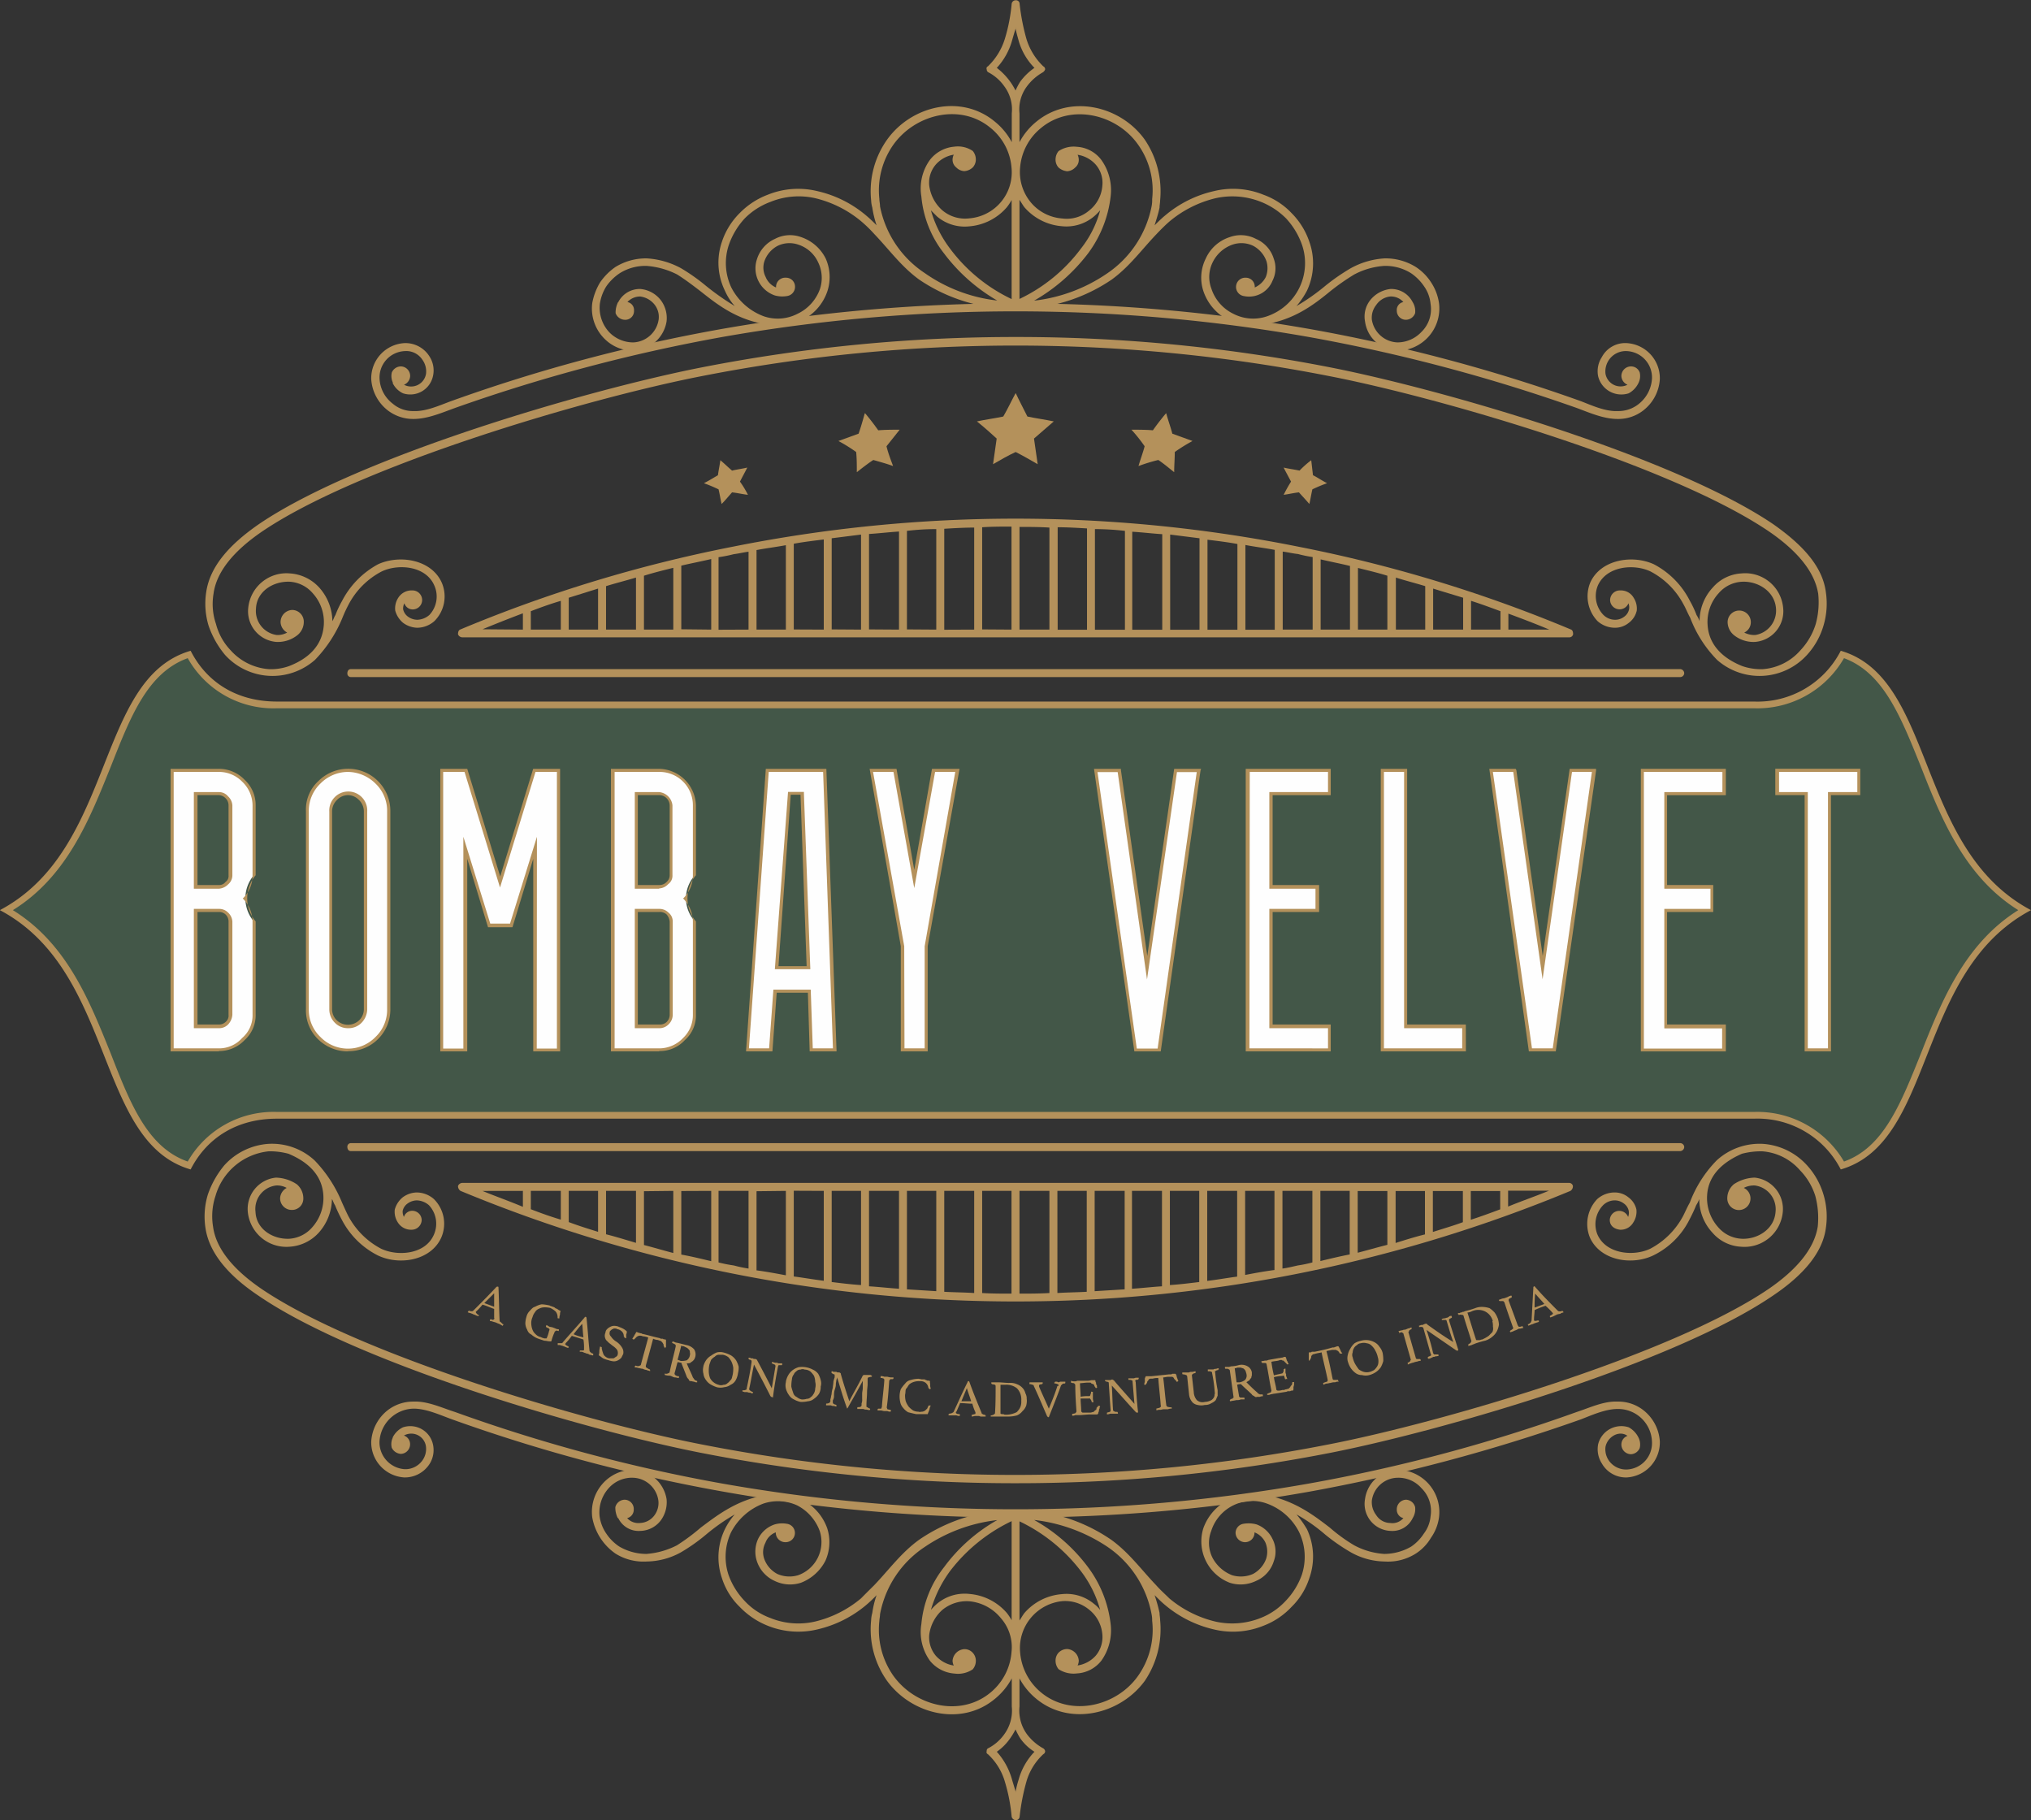 <svg xmlns="http://www.w3.org/2000/svg" id="Layer_1" data-name="Layer 1" viewBox="0 0 308.01 276.01"><rect x="0" y="0" width="308.01" height="276.01" fill="#333333" stroke="none"/><defs><style>.cls-1,.cls-2{fill:#b4915b;}.cls-2,.cls-3{fill-rule:evenodd;}.cls-3{fill:#435748;}.cls-4{fill:#fefefe;}</style></defs><path class="cls-1" d="M1106.65,909.64h-83.94a.71.71,0,0,1-.65-.46c0-.37.1-.65.38-.74a212.81,212.81,0,0,1,41.18-12.52,218.49,218.49,0,0,1,86,0,213,213,0,0,1,41.18,12.52c.28.09.37.37.37.74a.58.58,0,0,1-.55.46Zm-67.8-6h0v4.83h4.45v-6.22l-4.45,1.39Zm-1.2,4.83h0v-4.36c-1.58.46-3.06,1-4.55,1.57v2.79Zm68.35,0h0V892.85c-1.48,0-3,0-4.45.1v15.49Zm1.21-15.59h0v15.59h4.54V893c-1.58-.1-3.06-.1-4.54-.1Zm-6.87,15.59h0V893c-1.48,0-3.06.09-4.54.18v15.31Zm-5.75,0h0V893.23a36.91,36.91,0,0,0-4.45.27v14.94Zm-5.65,0h0V893.6c-1.49.09-3.07.28-4.55.37v14.47Zm-5.76,0h0V894.06l-4.45.56v13.82Zm-5.65,0h0V894.8c-1.49.19-3.06.37-4.55.65v13Zm-5.75,0h0v-12.8c-1.49.28-3,.46-4.45.74v12.06Zm-5.66,0h0V896.66c-.74.09-1.48.28-2.23.37a20.68,20.68,0,0,1-2.32.46v11Zm-5.66,0h0V897.77c-1.57.37-3.06.65-4.54,1v9.65Zm-5.75,0h0v-9.37c-1.48.37-3,.74-4.45,1.2v8.17Zm-5.66,0h0v-7.89c-1.57.47-3.06.84-4.54,1.3v6.59Zm-17.15,0h0V906c-2,.75-4.09,1.58-6.13,2.42ZM1113,893h0v15.49h4.45V893.13c-1.49-.09-3-.18-4.45-.18Zm5.65.28h0v15.21h4.55V893.5a39.74,39.74,0,0,0-4.55-.27Zm5.66.37h0v14.84h4.55V894c-1.49-.09-3-.28-4.55-.37Zm5.75.46h0v14.38h4.45V894.62l-4.45-.56Zm5.66.74h0v13.64h4.54v-13c-1.48-.28-3-.46-4.54-.65Zm5.75.84h0v12.8h4.45V896.38c-1.48-.28-3-.46-4.45-.74Zm5.66,1h0v11.78h4.54v-11a19.46,19.46,0,0,1-2.22-.46c-.84-.09-1.58-.28-2.32-.37Zm5.75,1.11h0v10.67h4.45v-9.65c-1.48-.37-3-.65-4.45-1Zm5.66,1.3h0v9.37H1163v-8.17c-1.48-.46-3.06-.83-4.54-1.2Zm5.75,1.48h0v7.89h4.45v-6.59c-1.49-.46-3-.83-4.45-1.3Zm5.65,1.67h0v6.22h4.55v-4.83c-1.49-.46-3.06-.92-4.55-1.39Zm5.75,1.86h0v4.36h4.46v-2.79c-1.49-.55-3-1.11-4.46-1.57Zm5.66,1.94h0v2.42h6.21c-2-.84-4.17-1.67-6.21-2.42Z" transform="translate(-952.6 -813)"></path><path class="cls-1" d="M1005.83,914.46c-.37,0-.55.28-.55.65a.53.53,0,0,0,.55.56h201.54a.62.62,0,0,0,.65-.56.64.64,0,0,0-.65-.65Z" transform="translate(-952.6 -813)"></path><path class="cls-2" d="M1046.36,858.82a3.66,3.66,0,0,1,3.34-2,4.4,4.4,0,0,1,3.16,1.76,4.51,4.51,0,0,1,.83,3.15,5.31,5.31,0,0,1-4.82,4.45,6.14,6.14,0,0,1-4.45-1.67,6.46,6.46,0,0,1-2-5.56,9.24,9.24,0,0,1,1.2-3.15,9.14,9.14,0,0,1,2.32-2.32,8.86,8.86,0,0,1,4.73-1.3,12.42,12.42,0,0,1,5.19,1.48,29.23,29.23,0,0,1,3.81,2.69,39,39,0,0,0,4.36,3.06,8.8,8.8,0,0,1-1.49-2.32,9.72,9.72,0,0,1-.46-7.42,11,11,0,0,1,2.69-4.35,11.72,11.72,0,0,1,4.26-2.79,12.32,12.32,0,0,1,7.52-.55,17.41,17.41,0,0,1,7.42,3.71,20.2,20.2,0,0,1,1.57,1.48,15.48,15.48,0,0,1-.65-2.69,4.76,4.76,0,0,1-.18-1.11,13.5,13.5,0,0,1,2.41-9.18c3.71-5.2,11.32-7,16.42-2.69a10,10,0,0,1,2.5,3.06v-4.36a5.83,5.83,0,0,0-1.11-4.08,6.81,6.81,0,0,0-2.41-2.14.49.49,0,0,1-.28-.46.34.34,0,0,1,.18-.46,9.73,9.73,0,0,0,2.6-4.27,25.75,25.75,0,0,0,1-5.19.62.62,0,0,1,.65-.56.54.54,0,0,1,.56.56,32.82,32.82,0,0,0,1,5.19,9.61,9.61,0,0,0,2.59,4.27.49.49,0,0,1,.28.46.85.85,0,0,1-.37.46,7.69,7.69,0,0,0-2.41,2.14,5.83,5.83,0,0,0-1.11,4.08v4.36a10,10,0,0,1,2.5-3.06c5.1-4.27,12.8-2.51,16.51,2.69a14,14,0,0,1,2.32,9.18c0,.37-.09.74-.09,1.11-.19.93-.47,1.76-.75,2.69.56-.56,1.12-1.11,1.58-1.48a17.35,17.35,0,0,1,7.42-3.71,12.24,12.24,0,0,1,7.51.55,11,11,0,0,1,4.27,2.79,11.24,11.24,0,0,1,2.69,4.35,9.72,9.72,0,0,1-.37,7.42,12.85,12.85,0,0,1-1.58,2.32,32.14,32.14,0,0,0,4.36-3.06,30.83,30.83,0,0,1,3.89-2.69,12.11,12.11,0,0,1,5.11-1.48,8.67,8.67,0,0,1,4.73,1.3,7.86,7.86,0,0,1,2.31,2.32,7.72,7.72,0,0,1,1.21,3.15,6.41,6.41,0,0,1-6.49,7.23,5.14,5.14,0,0,1-4.73-4.45,4,4,0,0,1,.74-3.15,4.56,4.56,0,0,1,3.15-1.76,3.64,3.64,0,0,1,3.34,2,2.56,2.56,0,0,1,.37,1.67,1.51,1.51,0,0,1-1.39,1,1.37,1.37,0,0,1-1.39-1.39,1.22,1.22,0,0,1,1-1.3,2.51,2.51,0,0,0-2-.84,2.92,2.92,0,0,0-2.13,1.3,3.08,3.08,0,0,0-.65,2.23,4.08,4.08,0,0,0,3.9,3.43,5,5,0,0,0,3.61-1.58,4.82,4.82,0,0,0,1.39-4.26,5.5,5.5,0,0,0-1-2.69,7.49,7.49,0,0,0-1.94-1.95,7.31,7.31,0,0,0-4.08-1.12,11.31,11.31,0,0,0-4.55,1.3,34.41,34.41,0,0,0-3.71,2.6c-2.6,2.13-5.47,4.27-10,5a3.91,3.91,0,0,1-1.48.18c-.09.1-.28.1-.46.1v-.1a7.1,7.1,0,0,1-3.16-.74,7.64,7.64,0,0,1-4.08-4.54,6.49,6.49,0,0,1,.37-4.92,6,6,0,0,1,3.62-3.24,4.93,4.93,0,0,1,4,.27,4.76,4.76,0,0,1,2.69,3,4.17,4.17,0,0,1-.19,3.34,3.83,3.83,0,0,1-4.36,2.32,1.4,1.4,0,0,1,.28-2.78,1.36,1.36,0,0,1,1.39,1.39v.09a3.42,3.42,0,0,0,1.67-1.58,3.6,3.6,0,0,0,.1-2.41,4.28,4.28,0,0,0-2-2.32,4.13,4.13,0,0,0-3.16-.18,5.28,5.28,0,0,0-3,2.69,5,5,0,0,0-.18,4,6.47,6.47,0,0,0,3.34,3.8,6.54,6.54,0,0,0,5.1.37,8.53,8.53,0,0,0,5.29-10.85,11.51,11.51,0,0,0-2.42-4,11.21,11.21,0,0,0-3.8-2.5,11.72,11.72,0,0,0-6.86-.56,17.09,17.09,0,0,0-7,3.52c-.55.47-1.3,1.21-2,1.95-2.22,2.32-4.08,4.92-6.77,6.87a25.69,25.69,0,0,1-14.56,4.45v-.37l-.09.18v.19a25.69,25.69,0,0,1-14.56-4.45c-2.69-1.95-4.55-4.55-6.77-6.87a21,21,0,0,0-2-1.95,17.11,17.11,0,0,0-7-3.52,11.36,11.36,0,0,0-6.77.56,10.78,10.78,0,0,0-3.9,2.5,11.49,11.49,0,0,0-2.41,4,8.68,8.68,0,0,0,.37,6.49,9.08,9.08,0,0,0,4.92,4.36,6.52,6.52,0,0,0,5.1-.37,6.61,6.61,0,0,0,3.43-3.8,5.36,5.36,0,0,0-.28-4,5,5,0,0,0-3-2.69,4.11,4.11,0,0,0-3.15.18,4.21,4.21,0,0,0-2,2.32,3.09,3.09,0,0,0,.19,2.41,2.89,2.89,0,0,0,1.57,1.58v-.09a1.39,1.39,0,0,1,1.49-1.39,1.36,1.36,0,0,1,1.39,1.39,1.41,1.41,0,0,1-1.21,1.39,4.21,4.21,0,0,1-1.85-.09,4.35,4.35,0,0,1-2.69-5.57,5,5,0,0,1,2.69-3,4.92,4.92,0,0,1,4-.27,6.47,6.47,0,0,1,3.71,3.24,6.92,6.92,0,0,1,.27,4.92,7.61,7.61,0,0,1-4.08,4.54,7.06,7.06,0,0,1-3.15.74v.1a.76.76,0,0,1-.46-.1,4.23,4.23,0,0,1-1.49-.18c-4.54-.74-7.33-2.88-10-5-1.21-.93-2.42-1.85-3.62-2.6a12.2,12.2,0,0,0-4.64-1.3,7.31,7.31,0,0,0-4.08,1.12,7.69,7.69,0,0,0-2,1.95,6.84,6.84,0,0,0-1,2.69,5.45,5.45,0,0,0,1.39,4.26,5.05,5.05,0,0,0,3.71,1.58,4.06,4.06,0,0,0,3.81-3.43,3,3,0,0,0-.56-2.23,3.29,3.29,0,0,0-2.23-1.3,2.64,2.64,0,0,0-1.94.84,1.23,1.23,0,0,1,1,1.3,1.32,1.32,0,0,1-1.4,1.39,1.53,1.53,0,0,1-1.39-1,3.47,3.47,0,0,1,.37-1.67Zm60.29-41.55h0c-.19.55-.37,1.2-.56,1.85a10.11,10.11,0,0,1-2.32,4.17,10.14,10.14,0,0,1,2,2.05,9.7,9.7,0,0,1,.84,1.39,9.84,9.84,0,0,1,.74-1.39,9.1,9.1,0,0,1,2.13-2.05,9.56,9.56,0,0,1-2.41-4.17c-.18-.65-.37-1.3-.46-1.85Zm9.37,19.19h0a1.84,1.84,0,0,1,.18.75,1.49,1.49,0,0,1-.55,1.2,1.86,1.86,0,0,1-1.21.56,2.34,2.34,0,0,1-1.3-.56,1.75,1.75,0,0,1-.46-1.2,2,2,0,0,1,.46-1.3,4.16,4.16,0,0,1,2.78-.65,5,5,0,0,1,3.71,2,7.88,7.88,0,0,1,1.4,5.56,17.87,17.87,0,0,1-3.44,8.63,27.34,27.34,0,0,1-8.16,7.14,24.46,24.46,0,0,0,11.13-4.17,16,16,0,0,0,6.68-10.11,4.75,4.75,0,0,0,.09-1.12,11.92,11.92,0,0,0-2.13-8.25c-3.25-4.64-10.2-6.31-14.75-2.51a8.61,8.61,0,0,0-3.15,6,7.21,7.21,0,0,0,1.58,5.2,6.84,6.84,0,0,0,4.82,2.5,5.22,5.22,0,0,0,4.08-1.21,5.29,5.29,0,0,0,2-3.8,4.21,4.21,0,0,0-1-3.15,4.6,4.6,0,0,0-2.69-1.49Zm-8.81,6.87h0v15a25,25,0,0,0,9.36-7.69,16.09,16.09,0,0,0,2.88-5.76,9.06,9.06,0,0,1-.93.93,6.51,6.51,0,0,1-4.91,1.49,8.4,8.4,0,0,1-5.66-2.88c-.28-.37-.47-.74-.74-1.11Zm-10-6.87h0a4.6,4.6,0,0,0-2.69,1.49,4.21,4.21,0,0,0-1,3.15,6,6,0,0,0,2,3.8,5.33,5.33,0,0,0,4.08,1.21,7,7,0,0,0,6.4-7.7,8.62,8.62,0,0,0-3.16-6c-4.54-3.8-11.4-2.13-14.74,2.51a12,12,0,0,0-2.14,8.25c0,.37.1.74.1,1.12a15.75,15.75,0,0,0,6.77,10.11,23.75,23.75,0,0,0,11,4.17,27,27,0,0,1-8.06-7.14,16.27,16.27,0,0,1-3.44-8.63,7.4,7.4,0,0,1,1.3-5.56,5.23,5.23,0,0,1,3.71-2,4,4,0,0,1,2.78.65,2,2,0,0,1,.47,1.3,1.76,1.76,0,0,1-.47,1.2,2.07,2.07,0,0,1-1.29.56,1.84,1.84,0,0,1-1.21-.56,1.5,1.5,0,0,1-.56-1.2,1.84,1.84,0,0,1,.19-.75Zm8.81,6.87h0a7.93,7.93,0,0,1-.74,1.11,8.4,8.4,0,0,1-5.66,2.88,6.5,6.5,0,0,1-4.91-1.49l-.93-.93a17.49,17.49,0,0,0,2.87,5.76,25,25,0,0,0,9.37,7.69Z" transform="translate(-952.6 -813)"></path><path class="cls-1" d="M1106.65,864.1a247.13,247.13,0,0,1,47.86,4.64c17.34,3.43,51.94,13.54,67,23.74,4.27,3,7.51,6.31,8,10.39a11.69,11.69,0,0,1-.37,5,11.27,11.27,0,0,1-2.51,4.45,9.73,9.73,0,0,1-13.63.74,18.35,18.35,0,0,1-4.08-6.4c-.37-.65-.65-1.39-1-2a11.9,11.9,0,0,0-5-5c-2.51-1.21-6.68-.84-8,2.13a4.14,4.14,0,0,0,.84,4.45,2.53,2.53,0,0,0,1.76.74,2.25,2.25,0,0,0,1.39-.46,1.84,1.84,0,0,0,.74-1.11,1.66,1.66,0,0,0-.09-.93,1.44,1.44,0,0,1-2.78-.47,1.48,1.48,0,0,1,1.57-1.48,2.22,2.22,0,0,1,2,1.11,3,3,0,0,1,.47,1.95,3.18,3.18,0,0,1-1.21,1.86,3.31,3.31,0,0,1-2.13.74,4,4,0,0,1-2.6-1,5.46,5.46,0,0,1-1.11-5.85c1.58-3.52,6.4-4.26,9.64-2.78a12.76,12.76,0,0,1,5.48,5.57,15.51,15.51,0,0,1,1,2.13,4.46,4.46,0,0,1,.46.93,7.46,7.46,0,0,1,2-5.1,6.19,6.19,0,0,1,4.36-2.14,5.77,5.77,0,0,1,6.31,5.2,4.67,4.67,0,0,1-4.27,5.19,4.75,4.75,0,0,1-3.15-1,2.59,2.59,0,0,1-1-2,1.76,1.76,0,1,1,3.52,0,1.72,1.72,0,0,1-1,1.58,3.36,3.36,0,0,0,1.67.37,3.75,3.75,0,0,0,3.15-4c-.18-2.6-2.69-4.17-5.1-4.08a5,5,0,0,0-3.61,1.76,6.43,6.43,0,0,0-1.67,4.73c.18,3.25,2.5,5.2,5.28,6.31a8.79,8.79,0,0,0,3.06.46,8.38,8.38,0,0,0,5.75-2.87,10.18,10.18,0,0,0,2.32-4,12.39,12.39,0,0,0,.37-4.55c-.55-3.52-3.43-6.67-7.32-9.36-14.75-10.11-49.62-20.31-66.78-23.65a246.73,246.73,0,0,0-95.25,0c-17.16,3.34-52,13.54-66.78,23.65-3.9,2.69-6.77,5.84-7.23,9.36a9.34,9.34,0,0,0,.37,4.55,9.08,9.08,0,0,0,2.22,4,8.62,8.62,0,0,0,5.85,2.87,8.25,8.25,0,0,0,3-.46c2.88-1.11,5.1-3.06,5.29-6.31a6.47,6.47,0,0,0-1.67-4.73,5,5,0,0,0-3.52-1.76c-2.51-.09-5,1.48-5.1,4.08a3.68,3.68,0,0,0,3.15,4,3,3,0,0,0,1.58-.37,1.88,1.88,0,0,1-1-1.58,1.84,1.84,0,0,1,1.76-1.85,1.78,1.78,0,0,1,1.76,1.85,2.59,2.59,0,0,1-1,2,4.78,4.78,0,0,1-3.15,1,4.66,4.66,0,0,1-4.27-5.19,5.82,5.82,0,0,1,6.31-5.2,6.58,6.58,0,0,1,4.45,2.14,7.8,7.8,0,0,1,2,5.1c.18-.28.27-.65.46-.93a15.51,15.51,0,0,1,1-2.13,13.24,13.24,0,0,1,5.47-5.57c3.25-1.48,8.07-.74,9.65,2.78a5.28,5.28,0,0,1-1.12,5.85,4,4,0,0,1-2.59,1,3.77,3.77,0,0,1-2.14-.74,3.66,3.66,0,0,1-1.2-1.86,2.94,2.94,0,0,1,.46-1.95,2.39,2.39,0,0,1,2.14-1.11,1.46,1.46,0,0,1,1.48,1.48,1.43,1.43,0,0,1-1.39,1.4,1.32,1.32,0,0,1-1.3-.93,1.65,1.65,0,0,0-.19.93,1.9,1.9,0,0,0,.75,1.11,2.46,2.46,0,0,0,1.39.46,2.94,2.94,0,0,0,1.85-.74,4.09,4.09,0,0,0,.74-4.45c-1.29-3-5.47-3.34-8-2.13a11.85,11.85,0,0,0-5,5,20.47,20.47,0,0,0-.93,2,20.13,20.13,0,0,1-4.17,6.4,9.73,9.73,0,0,1-13.63-.74,14,14,0,0,1-2.51-4.45,11.54,11.54,0,0,1-.37-5c.56-4.08,3.71-7.42,8-10.39,15-10.2,49.62-20.31,67-23.74a247.29,247.29,0,0,1,48-4.64Z" transform="translate(-952.6 -813)"></path><path class="cls-1" d="M1012.14,871.06a3.27,3.27,0,0,0,1.58,1.58,3.52,3.52,0,0,0,4.54-2.6,3.88,3.88,0,0,0-.46-2.88,4.29,4.29,0,0,0-3.9-2.13,5.34,5.34,0,0,0-5,5.47,6.51,6.51,0,0,0,2.51,4.73,6.32,6.32,0,0,0,3.89,1.3c2.14,0,4.27-.93,6.31-1.67a258.45,258.45,0,0,1,40.53-10.76,256.19,256.19,0,0,1,88.95,0,259.54,259.54,0,0,1,40.62,10.76c2,.74,4.08,1.67,6.21,1.67a6.17,6.17,0,0,0,3.9-1.3,6.49,6.49,0,0,0,2.5-4.73,5.33,5.33,0,0,0-5-5.47,4,4,0,0,0-3.8,2.13,3.91,3.91,0,0,0-.56,2.88,3.62,3.62,0,0,0,4.64,2.6,3.49,3.49,0,0,0,1.49-1.58,2.35,2.35,0,0,0,.18-1.58,1.39,1.39,0,0,0-1.3-.92,1.46,1.46,0,0,0-1.48,1.48,1.49,1.49,0,0,0,.93,1.3,2.32,2.32,0,0,1-3.34-1.67,3.09,3.09,0,0,1,3.24-3.43,4,4,0,0,1,3.81,4.17,5.31,5.31,0,0,1-1.95,3.8,4.91,4.91,0,0,1-3.25,1.12c-1.85.09-3.89-.84-5.56-1.49a254.9,254.9,0,0,0-41.09-10.94,257.6,257.6,0,0,0-89.31,0,251.12,251.12,0,0,0-41,10.94c-1.76.65-3.8,1.58-5.66,1.49a4.68,4.68,0,0,1-3.15-1.12,5.06,5.06,0,0,1-2-3.8,4,4,0,0,1,3.8-4.17,2.92,2.92,0,0,1,2.69,1.3,3,3,0,0,1,.56,2.13,2.29,2.29,0,0,1-3.34,1.67,1.49,1.49,0,0,0,.93-1.3,1.44,1.44,0,0,0-1.39-1.48,1.51,1.51,0,0,0-1.39.92,2.35,2.35,0,0,0,.18,1.58Z" transform="translate(-952.6 -813)"></path><path class="cls-1" d="M1106.65,992.37h-83.94a.72.72,0,0,0-.65.47.86.86,0,0,0,.38.74,219.61,219.61,0,0,0,168.33,0,.85.85,0,0,0,.37-.74.59.59,0,0,0-.55-.47Zm-67.8,5.94h0v-4.73h4.45v6.21c-1.48-.46-3-.93-4.45-1.48Zm-1.2-4.73h0v4.36c-1.58-.47-3.06-1-4.55-1.58v-2.78Zm68.35,0h0v15.58c-1.48,0-3,0-4.45-.09V993.58Zm1.21,15.58h0V993.58h4.54v15.49c-1.58.09-3.06.09-4.54.09Zm-6.87-15.58h0v15.49c-1.48-.1-3.06-.1-4.54-.19v-15.3Zm-5.75,0h0v15.21l-4.45-.28V993.58Zm-5.65,0h0v14.84c-1.49-.1-3.07-.28-4.55-.37V993.58Zm-5.76,0h0v14.28c-1.48-.09-3-.28-4.45-.46V993.58Zm-5.65,0h0v13.63c-1.49-.18-3.06-.46-4.55-.65v-13Zm-5.75,0h0v12.8c-1.49-.28-3-.56-4.45-.75v-12Zm-5.66,0h0v11.78a20.14,20.14,0,0,1-2.23-.47,21.61,21.61,0,0,1-2.32-.46V993.58Zm-5.66,0h0v10.66c-1.57-.37-3.06-.74-4.54-1v-9.64Zm-5.75,0h0V1003c-1.48-.38-3-.84-4.45-1.21v-8.16Zm-5.66,0h0v7.88c-1.57-.46-3.06-.93-4.54-1.3v-6.58Zm-17.15,0h0V996c-2-.84-4.09-1.58-6.13-2.41Zm81.06,15.49h0V993.58h4.45v15.3c-1.49.09-3,.09-4.45.19Zm5.65-.28h0V993.58h4.55v14.93l-4.55.28Zm5.66-.37h0V993.58h4.55v14.47c-1.49.09-3,.27-4.55.37Zm5.75-.56h0V993.58h4.45v13.82c-1.48.18-3,.37-4.45.46Zm5.66-.65h0V993.58h4.54v13c-1.48.19-3,.47-4.54.65Zm5.75-.83h0v-12.8h4.45v12c-1.48.19-3,.47-4.45.75Zm5.66-1h0V993.58h4.54v10.85a19.46,19.46,0,0,1-2.22.46c-.84.19-1.58.37-2.32.47Zm5.75-1.12h0V993.58h4.45v9.64c-1.48.28-3,.65-4.45,1Zm5.66-1.29h0v-9.37H1163v8.16c-1.48.37-3.06.83-4.54,1.21Zm5.75-1.49h0v-7.88h4.45v6.58c-1.49.37-3,.84-4.45,1.3Zm5.65-1.67h0v-6.21h4.55v4.73c-1.49.55-3.06,1-4.55,1.48Zm5.75-1.85h0v-4.36h4.46v2.78c-1.49.56-3,1.11-4.46,1.58Zm5.66-2h0v-2.41h6.21c-2,.83-4.17,1.57-6.21,2.41Z" transform="translate(-952.6 -813)"></path><path class="cls-1" d="M1005.83,987.55c-.37,0-.55-.28-.55-.65a.53.53,0,0,1,.55-.56h201.54a.62.62,0,0,1,.65.56.64.64,0,0,1-.65.65Z" transform="translate(-952.6 -813)"></path><path class="cls-2" d="M1046.36,1043.2a3.43,3.43,0,0,0,3.34,1.94,4,4,0,0,0,3.16-1.66,4.67,4.67,0,0,0,.83-3.16,5.32,5.32,0,0,0-4.82-4.45,6.23,6.23,0,0,0-4.45,1.67,6.46,6.46,0,0,0-2,5.56,8.49,8.49,0,0,0,3.52,5.48,8,8,0,0,0,4.73,1.2,11,11,0,0,0,5.19-1.39,27.43,27.43,0,0,0,3.81-2.69,30.74,30.74,0,0,1,4.36-3.06,10.09,10.09,0,0,0-1.49,2.23,9.74,9.74,0,0,0-.46,7.42,10.44,10.44,0,0,0,2.69,4.36,12.06,12.06,0,0,0,4.26,2.87,12.4,12.4,0,0,0,7.52.56,17.64,17.64,0,0,0,7.42-3.71,20.51,20.51,0,0,0,1.57-1.49,13.9,13.9,0,0,0-.65,2.69,4.76,4.76,0,0,0-.18,1.12,13.51,13.51,0,0,0,2.41,9.18c3.71,5.1,11.32,7,16.42,2.69a10.22,10.22,0,0,0,2.5-3.06v4.26a6.09,6.09,0,0,1-1.11,4.18,6.89,6.89,0,0,1-2.41,2.13.42.42,0,0,0-.28.46.35.35,0,0,0,.18.47,9.16,9.16,0,0,1,2.6,4.26,25.85,25.85,0,0,1,1,5.2.69.69,0,0,0,.65.55.59.59,0,0,0,.56-.55,32.94,32.94,0,0,1,1-5.2,9.07,9.07,0,0,1,2.59-4.26.52.52,0,0,0,.28-.47.64.64,0,0,0-.37-.46,7.79,7.79,0,0,1-2.41-2.13,6.09,6.09,0,0,1-1.11-4.18v-4.26a10.22,10.22,0,0,0,2.5,3.06c5.1,4.26,12.8,2.41,16.51-2.69a14,14,0,0,0,2.32-9.18c0-.38-.09-.75-.09-1.12a24,24,0,0,0-.75-2.69c.56.56,1.12,1.12,1.58,1.49a17.58,17.58,0,0,0,7.42,3.71,12.32,12.32,0,0,0,7.51-.56,11.35,11.35,0,0,0,4.27-2.87,10.65,10.65,0,0,0,2.69-4.36,9.74,9.74,0,0,0-.37-7.42,16.33,16.33,0,0,0-1.58-2.23,26.33,26.33,0,0,1,4.36,3.06,28.87,28.87,0,0,0,3.89,2.69,10.74,10.74,0,0,0,5.11,1.39,7.88,7.88,0,0,0,4.73-1.2,7.2,7.2,0,0,0,2.31-2.41,6.94,6.94,0,0,0,1.21-3.07,6.41,6.41,0,0,0-6.49-7.23,5.15,5.15,0,0,0-4.73,4.45,4.1,4.1,0,0,0,3.89,4.82,3.41,3.41,0,0,0,3.34-1.94,2.58,2.58,0,0,0,.37-1.67,1.48,1.48,0,0,0-1.39-1.12,1.45,1.45,0,0,0-1.39,1.49,1.29,1.29,0,0,0,1,1.3,2.2,2.2,0,0,1-2,.74,2.55,2.55,0,0,1-2.13-1.21,3.19,3.19,0,0,1-.65-2.22,4,4,0,0,1,3.9-3.43,4.62,4.62,0,0,1,3.61,1.57,4.84,4.84,0,0,1,1.39,4.27,5,5,0,0,1-1,2.6,6.86,6.86,0,0,1-1.94,2,8.21,8.21,0,0,1-4.08,1.11,11.15,11.15,0,0,1-4.55-1.3,25.09,25.09,0,0,1-3.71-2.69c-2.6-2-5.47-4.17-10-5-.46-.09-.92-.09-1.48-.18h-.46a8.83,8.83,0,0,0-3.16.83,7.76,7.76,0,0,0-4.08,4.45,6.72,6.72,0,0,0,4,8.26,5.37,5.37,0,0,0,4-.28,4.76,4.76,0,0,0,2.69-3,4.17,4.17,0,0,0-.19-3.34,4.36,4.36,0,0,0-2.41-2.22,4.6,4.6,0,0,0-2-.1,1.41,1.41,0,0,0-1.2,1.4,1.45,1.45,0,0,0,1.48,1.39,1.43,1.43,0,0,0,1.39-1.39v-.1a3.07,3.07,0,0,1,1.67,1.58,3.58,3.58,0,0,1,.1,2.41,4.25,4.25,0,0,1-2,2.32,4.59,4.59,0,0,1-3.16.19,5.69,5.69,0,0,1-3-2.69,5,5,0,0,1-.18-4,6.52,6.52,0,0,1,8.44-4.18,8.84,8.84,0,0,1,4.91,4.36,8.71,8.71,0,0,1,.38,6.5,11.15,11.15,0,0,1-2.42,3.89,10.3,10.3,0,0,1-3.8,2.6,11.63,11.63,0,0,1-6.86.55,17,17,0,0,1-7-3.52c-.55-.56-1.3-1.21-2-2-2.22-2.32-4.08-4.91-6.77-6.86a25.72,25.72,0,0,0-14.56-4.55v.47l-.09-.19v-.28a25.72,25.72,0,0,0-14.56,4.55c-2.69,1.95-4.55,4.54-6.77,6.86-.75.74-1.4,1.39-2,2a17,17,0,0,1-7,3.52,11.27,11.27,0,0,1-6.77-.55,10,10,0,0,1-3.9-2.6,11.13,11.13,0,0,1-2.41-3.89,8.71,8.71,0,0,1,.37-6.5,9.16,9.16,0,0,1,4.92-4.36,7,7,0,0,1,5.1.28,7.13,7.13,0,0,1,3.43,3.9,5.4,5.4,0,0,1-.28,4,5.31,5.31,0,0,1-3,2.69,4.57,4.57,0,0,1-3.15-.19,4.17,4.17,0,0,1-2-2.32,3.06,3.06,0,0,1,.19-2.41,2.64,2.64,0,0,1,1.57-1.58v.1a1.45,1.45,0,0,0,1.49,1.39,1.4,1.4,0,0,0,.18-2.79,4.06,4.06,0,0,0-1.85.1,4.28,4.28,0,0,0-2.51,2.22,4.63,4.63,0,0,0-.18,3.34,5,5,0,0,0,2.69,3,5.36,5.36,0,0,0,4,.28,7,7,0,0,0,3.71-3.34,6.89,6.89,0,0,0,.27-4.92,7.73,7.73,0,0,0-4.08-4.45,8.78,8.78,0,0,0-3.15-.83h-.46c-.47.09-1,.09-1.49.18-4.54.84-7.33,3-10,5a31,31,0,0,1-3.62,2.69,12,12,0,0,1-4.64,1.3,8.21,8.21,0,0,1-4.08-1.11,7,7,0,0,1-2-2,6.07,6.07,0,0,1-1-2.6,5.48,5.48,0,0,1,1.39-4.27,4.7,4.7,0,0,1,3.71-1.57,4,4,0,0,1,3.81,3.43,3.13,3.13,0,0,1-.56,2.22,2.85,2.85,0,0,1-2.23,1.21,2.28,2.28,0,0,1-1.94-.74,1.3,1.3,0,0,0,1-1.3,1.4,1.4,0,0,0-1.4-1.49,1.49,1.49,0,0,0-1.39,1.12,3.52,3.52,0,0,0,.37,1.67Zm60.29,41.55h0c-.19-.65-.37-1.21-.56-1.86a10.51,10.51,0,0,0-2.32-4.26,8.09,8.09,0,0,0,2-2,10.28,10.28,0,0,0,.84-1.39,10.42,10.42,0,0,0,.74,1.39,7.46,7.46,0,0,0,2.13,2,9.92,9.92,0,0,0-2.41,4.26,14,14,0,0,0-.46,1.86Zm9.37-19.2h0a1.79,1.79,0,0,0,.18-.74,1.89,1.89,0,0,0-1.76-1.76,1.84,1.84,0,0,0-1.3.55,1.76,1.76,0,0,0-.46,1.21,2,2,0,0,0,.46,1.3,4.15,4.15,0,0,0,2.78.64,5.05,5.05,0,0,0,3.71-1.94,7.91,7.91,0,0,0,1.4-5.57,17.8,17.8,0,0,0-3.44-8.62,26,26,0,0,0-8.16-7.14,25.15,25.15,0,0,1,11.13,4.08,15.88,15.88,0,0,1,6.68,10.2,4.27,4.27,0,0,1,.09,1,12.08,12.08,0,0,1-2.13,8.35c-3.25,4.63-10.2,6.3-14.75,2.5a8.79,8.79,0,0,1-3.15-6.12,7.15,7.15,0,0,1,6.4-7.7,5.69,5.69,0,0,1,4.08,1.3,5.33,5.33,0,0,1,2,3.8,4.37,4.37,0,0,1-1,3.16,4.59,4.59,0,0,1-2.69,1.48Zm-8.81-6.86h0v-15a25.54,25.54,0,0,1,9.36,7.61,17.21,17.21,0,0,1,2.88,5.84,4.55,4.55,0,0,0-.93-.93,6.51,6.51,0,0,0-4.91-1.48,8.39,8.39,0,0,0-5.66,2.87c-.28.37-.47.74-.74,1.12Zm-10,6.86h0a4.59,4.59,0,0,1-2.69-1.48,4.37,4.37,0,0,1-1-3.16,6.09,6.09,0,0,1,2-3.8,5.83,5.83,0,0,1,4.08-1.3,7,7,0,0,1,4.82,2.6,6.64,6.64,0,0,1,1.58,5.1,8.8,8.8,0,0,1-3.16,6.12c-4.54,3.8-11.4,2.13-14.74-2.5a12.13,12.13,0,0,1-2.14-8.35c0-.28.1-.65.1-1a15.67,15.67,0,0,1,6.77-10.2,24.41,24.41,0,0,1,11-4.08,25.67,25.67,0,0,0-8.06,7.14,16.21,16.21,0,0,0-3.44,8.62,7.44,7.44,0,0,0,1.3,5.57,5.26,5.26,0,0,0,3.71,1.94,4,4,0,0,0,2.78-.64,2,2,0,0,0,.47-1.3,1.76,1.76,0,0,0-.47-1.21,1.67,1.67,0,0,0-1.29-.55,1.91,1.91,0,0,0-1.77,1.76,1.79,1.79,0,0,0,.19.74Zm8.81-6.86h0a7.46,7.46,0,0,0-.74-1.12,8.39,8.39,0,0,0-5.66-2.87,6.49,6.49,0,0,0-4.91,1.48,9.06,9.06,0,0,0-.93.93,18.78,18.78,0,0,1,2.87-5.84,25.57,25.57,0,0,1,9.37-7.61Z" transform="translate(-952.6 -813)"></path><path class="cls-1" d="M1106.65,1037.91a247.13,247.13,0,0,0,47.86-4.64c17.34-3.43,51.94-13.54,67-23.83,4.27-2.88,7.51-6.31,8-10.3a11.59,11.59,0,0,0-.37-5,11.34,11.34,0,0,0-2.51-4.45,9.93,9.93,0,0,0-6.68-3.24,9.64,9.64,0,0,0-7,2.5,18.35,18.35,0,0,0-4.08,6.4c-.37.65-.65,1.3-1,2a11.93,11.93,0,0,1-5,5c-2.51,1.2-6.68.83-8-2.13a4.15,4.15,0,0,1,.84-4.46,2.53,2.53,0,0,1,1.76-.74,2.26,2.26,0,0,1,1.39.47,1.79,1.79,0,0,1,.74,1.11,1.66,1.66,0,0,1-.09.93,1.44,1.44,0,0,0-2.78.46c0,.93.74,1.39,1.57,1.48a2.2,2.2,0,0,0,2-1.11,3,3,0,0,0,.47-1.95,3.13,3.13,0,0,0-1.21-1.85,3.26,3.26,0,0,0-2.13-.74,4,4,0,0,0-2.6,1,5.44,5.44,0,0,0-1.11,5.84c1.58,3.52,6.4,4.27,9.64,2.69a12,12,0,0,0,5.48-5.47,23.07,23.07,0,0,0,1-2.14,4.39,4.39,0,0,0,.46-.92,7.48,7.48,0,0,0,2,5.1,6.14,6.14,0,0,0,4.36,2.13,5.83,5.83,0,0,0,6.31-5.29,4.78,4.78,0,0,0-4.27-5.19,6,6,0,0,0-3.15,1,2.78,2.78,0,0,0-1,2.13,1.76,1.76,0,1,0,2.5-1.57,3.36,3.36,0,0,1,1.67-.37,3.63,3.63,0,0,1,3.15,4c-.18,2.6-2.69,4.18-5.1,4.08a5,5,0,0,1-3.61-1.76,6.64,6.64,0,0,1-1.67-4.82c.18-3.15,2.5-5.1,5.28-6.31a11.44,11.44,0,0,1,3.06-.37,8.39,8.39,0,0,1,5.75,2.88,9.76,9.76,0,0,1,2.32,3.89,12.88,12.88,0,0,1,.37,4.64c-.55,3.52-3.43,6.68-7.32,9.37-14.75,10.11-49.62,20.31-66.78,23.65a246.73,246.73,0,0,1-95.25,0c-17.16-3.34-52-13.54-66.78-23.65-3.9-2.69-6.77-5.85-7.23-9.37a9.71,9.71,0,0,1,.37-4.64,9.4,9.4,0,0,1,8.07-6.77,10.73,10.73,0,0,1,3,.37c2.88,1.21,5.1,3.16,5.29,6.31a6.68,6.68,0,0,1-1.67,4.82,5,5,0,0,1-3.52,1.76c-2.51.1-5-1.48-5.1-4.08a3.57,3.57,0,0,1,3.15-4,3,3,0,0,1,1.58.37,1.87,1.87,0,0,0-1,1.57,1.76,1.76,0,0,0,1.76,1.77,1.71,1.71,0,0,0,1.76-1.77,2.78,2.78,0,0,0-1-2.13,6,6,0,0,0-3.15-1,4.77,4.77,0,0,0-4.27,5.19,5.88,5.88,0,0,0,6.31,5.29,6.53,6.53,0,0,0,4.45-2.13,7.82,7.82,0,0,0,2-5.1c.18.27.27.65.46.92a23.07,23.07,0,0,0,1,2.14,12.47,12.47,0,0,0,5.47,5.47c3.25,1.58,8.07.83,9.65-2.69a5.26,5.26,0,0,0-1.12-5.84,4,4,0,0,0-2.59-1,3.7,3.7,0,0,0-2.14.74,3.59,3.59,0,0,0-1.2,1.85,2.94,2.94,0,0,0,.46,1.95,2.37,2.37,0,0,0,2.14,1.11,1.52,1.52,0,0,0,1.48-1.48,1.43,1.43,0,0,0-1.39-1.39,1.31,1.31,0,0,0-1.3.93,1.65,1.65,0,0,1-.19-.93,1.84,1.84,0,0,1,.75-1.11,2.47,2.47,0,0,1,1.39-.47,2.94,2.94,0,0,1,1.85.74,4.11,4.11,0,0,1,.74,4.46c-1.29,3-5.47,3.33-8,2.13a11.87,11.87,0,0,1-5-5c-.37-.74-.65-1.39-.93-2a20.13,20.13,0,0,0-4.17-6.4,9.53,9.53,0,0,0-7-2.5,9.93,9.93,0,0,0-6.67,3.24,14.14,14.14,0,0,0-2.51,4.45,11.44,11.44,0,0,0-.37,5c.56,4,3.71,7.42,8,10.3,15,10.29,49.62,20.4,67,23.83a247.29,247.29,0,0,0,48,4.64Z" transform="translate(-952.6 -813)"></path><path class="cls-3" d="M981.26,989.78c-6.59-2.14-9.28-9-12.34-16.88s-6.77-17-15.3-21.89c8.53-4.92,12.15-13.91,15.3-21.89s5.75-14.75,12.34-16.88a14.58,14.58,0,0,0,13.35,7.7h224a14.58,14.58,0,0,0,13.36-7.7c6.59,2.13,9.28,9,12.43,16.88s6.68,17,15.21,21.89c-8.53,4.91-12.06,13.91-15.21,21.89s-5.84,14.74-12.43,16.88a14.57,14.57,0,0,0-13.36-7.7h-224a14.56,14.56,0,0,0-13.35,7.7Z" transform="translate(-952.6 -813)"></path><path class="cls-1" d="M981.07,912.8a14.89,14.89,0,0,0,13.54,7.6h224a15.15,15.15,0,0,0,13.64-7.6c6,2.22,8.62,8.9,11.68,16.5,3.07,7.8,6.59,16.61,14.75,21.71-8.16,5.1-11.68,13.91-14.75,21.7-3.06,7.61-5.65,14.28-11.68,16.42a15.24,15.24,0,0,0-13.64-7.52h-224a15,15,0,0,0-13.54,7.52c-6.12-2.14-8.72-8.81-11.69-16.42-3.15-7.79-6.58-16.6-14.83-21.7,8.25-5.1,11.68-13.91,14.83-21.71,3-7.6,5.57-14.28,11.69-16.5Zm250.69-1.12h0a14.17,14.17,0,0,1-13.17,7.7h-224c-5.93,0-10.57-2.78-13.08-7.7-14.46,4.18-11.4,30.05-28.93,39.33,17.53,9.27,14.47,35.15,28.93,39.32,2.51-4.91,7.15-7.7,13.08-7.7h224a14.19,14.19,0,0,1,13.17,7.7c14.38-4.17,11.32-30.05,28.85-39.32-17.53-9.28-14.47-35.15-28.85-39.33Z" transform="translate(-952.6 -813)"></path><path class="cls-1" d="M1012.14,1031a3.3,3.3,0,0,1,1.58-1.57,3.52,3.52,0,0,1,4.54,2.59,3.94,3.94,0,0,1-.46,2.88,4.45,4.45,0,0,1-3.9,2.13,5.33,5.33,0,0,1-5-5.47,6.54,6.54,0,0,1,2.51-4.73,6.32,6.32,0,0,1,3.89-1.3c2.14-.09,4.27.93,6.31,1.58a248.16,248.16,0,0,0,40.53,10.85,255.54,255.54,0,0,0,88.95,0,249.2,249.2,0,0,0,40.62-10.85c2-.65,4.08-1.67,6.21-1.58a6.17,6.17,0,0,1,3.9,1.3,6.53,6.53,0,0,1,2.5,4.73,5.32,5.32,0,0,1-5,5.47,4.19,4.19,0,0,1-3.8-2.13,4,4,0,0,1-.56-2.88,3.62,3.62,0,0,1,4.64-2.59,3.52,3.52,0,0,1,1.49,1.57,2.3,2.3,0,0,1,.18,1.58,1.52,1.52,0,0,1-1.3.93,1.47,1.47,0,0,1-1.48-1.49,1.38,1.38,0,0,1,.93-1.29c-1.3-.93-3.06.18-3.34,1.67a3,3,0,0,0,.55,2.13,3.2,3.2,0,0,0,2.69,1.3,4,4,0,0,0,3.81-4.18,5.14,5.14,0,0,0-5.2-5c-1.85,0-3.89.92-5.56,1.57a265.73,265.73,0,0,1-41.09,10.95A253.4,253.4,0,0,1,1021,1028.17c-1.76-.65-3.8-1.57-5.66-1.57a5.29,5.29,0,0,0-5.19,5,4.09,4.09,0,0,0,3.8,4.18,3.17,3.17,0,0,0,2.69-1.3,3,3,0,0,0,.56-2.13,2.25,2.25,0,0,0-3.34-1.67,1.38,1.38,0,0,1,.93,1.29,1.45,1.45,0,0,1-1.39,1.49,1.66,1.66,0,0,1-1.39-.93,2.3,2.3,0,0,1,.18-1.58Z" transform="translate(-952.6 -813)"></path><path class="cls-4" d="M991.09,945.72a5.43,5.43,0,0,0,0,7v14.1a4.61,4.61,0,0,1-1.58,3.71,4.86,4.86,0,0,1-3.71,1.57h-7V929.77h7a4.92,4.92,0,0,1,3.71,1.67,4.72,4.72,0,0,1,1.58,3.71Zm-5.29,1.76h0a1.64,1.64,0,0,0,1.21-.55,1.38,1.38,0,0,0,.55-1.21V935.15a1.89,1.89,0,0,0-1.76-1.76h-3.52v14.09ZM982.28,951h0v17.62h3.52a1.82,1.82,0,0,0,1.21-.46,1.85,1.85,0,0,0,.55-1.3v-14.1a1.84,1.84,0,0,0-.55-1.3,1.77,1.77,0,0,0-1.21-.46Z" transform="translate(-952.6 -813)"></path><path class="cls-1" d="M985.8,972.43h-7.33V929.58h7.33a5.38,5.38,0,0,1,3.9,1.67,5.2,5.2,0,0,1,1.67,3.9v10.57a5.43,5.43,0,0,0,0,7v14.1a5.06,5.06,0,0,1-1.67,3.89,5.34,5.34,0,0,1-3.9,1.67Zm-6.86-.46h6.86a4.67,4.67,0,0,0,3.53-1.58,4.5,4.5,0,0,0,1.57-3.52v-14.1a5,5,0,0,0-1.3-3.34l-.18-.19.18-.18a4.84,4.84,0,0,0,1.3-3.34V935.15a5,5,0,0,0-1.57-3.62,4.91,4.91,0,0,0-3.53-1.48h-6.86Zm6.86-3.06H982V950.82h3.8a1.88,1.88,0,0,1,1.39.56,2,2,0,0,1,.65,1.39v14.1a2.39,2.39,0,0,1-.65,1.48,1.88,1.88,0,0,1-1.39.56Zm-3.25-.56h3.25a1.39,1.39,0,0,0,1-.37,1.25,1.25,0,0,0,.46-1.11v-14.1a1.46,1.46,0,0,0-.46-1.11,1.39,1.39,0,0,0-1-.37h-3.25Zm3.25-20.59H982V933.11h3.8a1.77,1.77,0,0,1,1.39.65,2,2,0,0,1,.65,1.39v10.57a1.81,1.81,0,0,1-.65,1.39,2.17,2.17,0,0,1-1.39.65Zm-3.25-.56h3.25a1.18,1.18,0,0,0,1-.46,1.09,1.09,0,0,0,.46-1V935.15a1.5,1.5,0,0,0-.46-1.12,1.53,1.53,0,0,0-1-.46h-3.25Z" transform="translate(-952.6 -813)"></path><path class="cls-4" d="M1005.37,929.77a6.32,6.32,0,0,1,6.21,6.3v30a6,6,0,0,1-1.85,4.36,6.28,6.28,0,0,1-8.72,0,6,6,0,0,1-1.85-4.36v-30a6.32,6.32,0,0,1,6.21-6.3Zm0,3.62h0a2.35,2.35,0,0,0-1.85.74,2.32,2.32,0,0,0-.75,1.94v30a2.39,2.39,0,0,0,.75,1.86,2.59,2.59,0,0,0,1.85.74,2.63,2.63,0,0,0,1.86-.74,2.66,2.66,0,0,0,.83-1.86v-30a2.67,2.67,0,0,0-.83-1.94,2.39,2.39,0,0,0-1.86-.74Z" transform="translate(-952.6 -813)"></path><path class="cls-1" d="M1005.37,972.43a6.46,6.46,0,0,1-4.54-1.85A6.1,6.1,0,0,1,999,966v-30a5.82,5.82,0,0,1,1.86-4.54,6.4,6.4,0,0,1,10.94,4.54v30a6.33,6.33,0,0,1-6.4,6.4Zm0-42.38h0a5.89,5.89,0,0,0-4.17,1.76,5.72,5.72,0,0,0-1.77,4.26v30a5.69,5.69,0,0,0,1.77,4.18,5.82,5.82,0,0,0,8.34,0,5.69,5.69,0,0,0,1.77-4.18v-30a5.72,5.72,0,0,0-1.77-4.26,6.05,6.05,0,0,0-4.17-1.76Zm0,38.86h0a2.73,2.73,0,0,1-2-.84,2.85,2.85,0,0,1-.83-2v-30a2.88,2.88,0,1,1,5.75,0v30a3,3,0,0,1-.84,2,2.73,2.73,0,0,1-2,.84Zm0-35.34h0a2.33,2.33,0,0,0-1.67.74,2.4,2.4,0,0,0-.74,1.76v30a2.33,2.33,0,0,0,.74,1.67,2.47,2.47,0,0,0,3.34,0,2.33,2.33,0,0,0,.74-1.67v-30a2.4,2.4,0,0,0-.74-1.76,2.33,2.33,0,0,0-1.67-.74Z" transform="translate(-952.6 -813)"></path><polygon class="cls-4" points="67.06 159.15 67.06 116.77 70.67 116.77 75.87 133.74 81.06 116.77 84.68 116.77 84.68 159.15 81.15 159.15 81.15 128.55 77.54 140.33 74.2 140.33 70.58 128.55 70.58 159.15 67.06 159.15"></polygon><path class="cls-1" d="M1037.55,972.43h-4.08V943.22l-3.15,10.38h-3.71l-3.15-10.38v29.21h-4.09V929.58h4.09l5,16.33,5-16.33h4.08ZM1034,972h3.06V930.05h-3.25l-5.38,17.53-5.38-17.53h-3.24V972h3.06V939.88l4.08,13.17h3l4.08-13.17Z" transform="translate(-952.6 -813)"></path><path class="cls-4" d="M1058,945.72a5.16,5.16,0,0,0,0,7v14.1a5.54,5.54,0,0,1-5.38,5.28h-7V929.77h7a5.74,5.74,0,0,1,5.38,5.38Zm-5.38,1.76h0a1.48,1.48,0,0,0,1.2-.55,1.36,1.36,0,0,0,.56-1.21V935.15a1.6,1.6,0,0,0-.56-1.21,1.48,1.48,0,0,0-1.2-.55h-3.53v14.09Zm-3.53,3.53h0v17.62h3.53a1.78,1.78,0,0,0,1.2-.46,1.82,1.82,0,0,0,.56-1.3v-14.1a1.81,1.81,0,0,0-.56-1.3,1.73,1.73,0,0,0-1.2-.46Z" transform="translate(-952.6 -813)"></path><path class="cls-1" d="M1052.58,972.43h-7.33V929.58h7.33a5.71,5.71,0,0,1,5.56,5.57v10.57a5.43,5.43,0,0,0,0,7v14.1a5,5,0,0,1-1.67,3.89,5.16,5.16,0,0,1-3.89,1.67Zm-6.77-.46h6.77a5,5,0,0,0,3.62-1.58,4.78,4.78,0,0,0,1.48-3.52v-14.1a5,5,0,0,0-1.3-3.34l-.18-.19.18-.18a4.84,4.84,0,0,0,1.3-3.34V935.15a5.05,5.05,0,0,0-5.1-5.1h-6.77Zm6.77-3.06h-3.71V950.82h3.71a1.9,1.9,0,0,1,1.39.56,1.67,1.67,0,0,1,.65,1.39v14.1a2,2,0,0,1-.65,1.48,1.9,1.9,0,0,1-1.39.56Zm-3.25-.56h3.25a1.47,1.47,0,0,0,1.11-.37,1.54,1.54,0,0,0,.47-1.11v-14.1a1.92,1.92,0,0,0-.47-1.11,1.47,1.47,0,0,0-1.11-.37h-3.25Zm3.25-20.59h-3.71V933.11h3.71a2.25,2.25,0,0,1,2,2v10.57a1.57,1.57,0,0,1-.65,1.39,2,2,0,0,1-1.39.65Zm-3.25-.56h3.25a1.46,1.46,0,0,0,1.11-.46,1.34,1.34,0,0,0,.47-1V935.15a1.59,1.59,0,0,0-1.58-1.58h-3.25Z" transform="translate(-952.6 -813)"></path><path class="cls-4" d="M1066,972.15l3-42.38h8.63l1.58,42.38h-3.53l-.37-8.81h-5.1l-.65,8.81Zm9.18-12.42h0l-1-26.34h-1.86l-1.94,26.34Z" transform="translate(-952.6 -813)"></path><path class="cls-1" d="M1079.47,972.43h-4.08l-.27-8.9h-4.73l-.65,8.9h-4l3-42.85h9.18Zm-3.61-.46h3.06l-1.49-41.92h-8.25l-3,41.92h3.06l.65-8.91h5.66Zm-.37-12h-5.38l2-26.89h2.41v.28Zm-4.83-.46h4.27l-.93-26h-1.48Z" transform="translate(-952.6 -813)"></path><polygon class="cls-4" points="140.42 143.48 140.42 159.15 136.89 159.15 136.89 143.48 132.16 116.77 135.78 116.77 138.66 133.28 141.62 116.77 145.15 116.77 140.42 143.48"></polygon><path class="cls-1" d="M1093.29,972.43h-4.08V956.48l-4.73-26.9h4.08l2.69,15.31,2.69-15.31h4.18l-4.83,26.9Zm-3.52-.46h3.06V956.48l4.64-26.43h-3.06l-3.16,17.62-3.15-17.62H1085l4.73,26.43Z" transform="translate(-952.6 -813)"></path><polygon class="cls-4" points="169.82 116.77 173.99 146.72 178.26 116.77 181.78 116.77 175.85 159.15 172.23 159.15 166.2 116.77 169.82 116.77"></polygon><path class="cls-1" d="M1128.63,972.43h-4l-6.12-42.85h4.08v.19l4,28.19,4.08-28.38h4.08l-.09.28ZM1125,972h3.16l5.93-41.92h-3l-4.54,31.44-4.45-31.44h-3.06Z" transform="translate(-952.6 -813)"></path><polygon class="cls-4" points="192.73 134.48 199.78 134.48 199.78 138.01 192.73 138.01 192.73 155.63 201.54 155.63 201.54 159.15 189.2 159.15 189.2 116.77 201.54 116.77 201.54 120.39 192.73 120.39 192.73 134.48"></polygon><path class="cls-1" d="M1154.41,972.43h-12.89V929.58h12.89v4h-8.81V947.2h7.05v4.09h-7.05v17.06h8.81Zm-12.33-.46H1154v-3.06h-8.9V950.82h7v-3.06h-7V933.11h8.9v-3.06h-11.87Z" transform="translate(-952.6 -813)"></path><polygon class="cls-4" points="213.22 116.77 213.22 155.63 222.04 155.63 222.04 159.15 209.61 159.15 209.61 116.77 213.22 116.77"></polygon><path class="cls-1" d="M1174.91,972.43H1162V929.58h4v38.77h8.9Zm-12.43-.46h11.87v-3.06h-8.81V930.05h-3.06Z" transform="translate(-952.6 -813)"></path><polygon class="cls-4" points="229.64 116.77 233.91 146.72 238.17 116.77 241.7 116.77 235.67 159.15 232.15 159.15 226.12 116.77 229.64 116.77"></polygon><path class="cls-1" d="M1188.54,972.43h-4.08l-6-42.85h4l.1.19,4,28.19,4.09-28.38h4v.28Zm-3.61-.46h3.15l5.94-41.92H1191l-4.46,31.44-4.45-31.44H1179Z" transform="translate(-952.6 -813)"></path><polygon class="cls-4" points="252.64 134.48 259.69 134.48 259.69 138.01 252.64 138.01 252.64 155.63 261.45 155.63 261.45 159.15 249.03 159.15 249.03 116.77 261.45 116.77 261.45 120.39 252.64 120.39 252.64 134.48"></polygon><path class="cls-1" d="M1214.33,972.43h-12.89V929.58h12.89v4h-8.91V947.2h7v4.09h-7v17.06h8.91ZM1201.9,972h11.87v-3.06H1205V950.82h7v-3.06h-7V933.11h8.81v-3.06H1201.9Z" transform="translate(-952.6 -813)"></path><polygon class="cls-4" points="273.97 159.15 273.97 120.39 269.52 120.39 269.52 116.77 281.86 116.77 281.86 120.39 277.4 120.39 277.4 159.15 273.97 159.15"></polygon><path class="cls-1" d="M1230.28,972.43h-4V933.57h-4.45v-4h12.89v4h-4.45Zm-3.52-.46h3.06V933.11h4.45v-3.06H1222.4v3.06h4.36Z" transform="translate(-952.6 -813)"></path><path class="cls-1" d="M1027.54,1011.48c-.56-.19-1.12-.47-1.77-.65a8.47,8.47,0,0,1-.92,1l-.1.09c0,.09.1.28.38.47h.09v.09a.09.09,0,0,1-.09.09,1.59,1.59,0,0,1-.47-.18,1.65,1.65,0,0,1-.46-.19c-.09,0-.19-.09-.28-.09s-.28-.1-.37-.1v-.09l.09-.09a.09.09,0,0,1,.09-.09.74.74,0,0,0,.38.09.33.33,0,0,0,.27-.09c1.21-1.21,2.41-2.42,3.53-3.62.09,0,.18-.09.18,0h.1c.09,1.76.09,3.43.18,5.19,0,.1.09.1.19.19l.28.28h.09v.09c0,.09-.09.09-.09.18-.19-.09-.28-.18-.47-.27s-.28-.1-.46-.19-.28-.09-.56-.18-.28-.1-.46-.1v-.18a.09.09,0,0,0,.09-.1h.09a.34.34,0,0,0,.28.1.35.35,0,0,0,.19-.1c0-.09.09-.09,0-.18v-1.39Zm0-.37h0v-2l-1.49,1.48c.47.19,1,.37,1.49.56Z" transform="translate(-952.6 -813)"></path><path class="cls-1" d="M1035.88,1016.39c-.18,0-.46-.09-.74-.09l-.83-.28a3.09,3.09,0,0,1-1.12-.65,1.2,1.2,0,0,1-.64-.74,2.07,2.07,0,0,1-.28-1,4.05,4.05,0,0,1,.18-1,1.78,1.78,0,0,1,.47-.83c.27-.28.46-.56.83-.65a3.17,3.17,0,0,1,1-.37,6.7,6.7,0,0,1,1.21.18c.09.09.27.09.46.19a.71.71,0,0,1,.37.18c.09.1.28.1.37.19s.28.18.47.28a1.08,1.08,0,0,0-.1.55,1.22,1.22,0,0,0-.09.56h-.18a.09.09,0,0,1-.1-.09,1.36,1.36,0,0,0-.28-.93,3.12,3.12,0,0,0-.83-.56,3.59,3.59,0,0,0-.93-.09,1.65,1.65,0,0,0-.74.19,1.23,1.23,0,0,0-.65.55,2,2,0,0,0-.37.74,2.14,2.14,0,0,0-.19,1,2.84,2.84,0,0,0,.19.93,1.63,1.63,0,0,0,.46.65,1.5,1.5,0,0,0,.84.46c.09.1.28.1.46.19h.37a4.83,4.83,0,0,0,.37-1.11c.1-.19.1-.28,0-.37s-.18-.1-.37-.19l-.09-.09v-.1c0-.09.09-.09.09-.18a2.64,2.64,0,0,0,.47.28,4.16,4.16,0,0,1,.46.09c.19.09.28.09.46.19a1.08,1.08,0,0,0,.47.09v.18s0,.1-.09.1h0c-.19-.1-.38-.1-.38,0a.19.19,0,0,0-.18.18,7.85,7.85,0,0,0-.47,1.3.09.09,0,0,1-.09.09Z" transform="translate(-952.6 -813)"></path><path class="cls-1" d="M1041.08,1016.12c-.56-.19-1.21-.38-1.76-.56a10.14,10.14,0,0,1-.93,1.11.09.09,0,0,1-.09.09c0,.1.18.28.46.38l.09.09v.09a.09.09,0,0,0-.09.09c-.19-.09-.28-.09-.46-.18s-.28-.09-.47-.19a.36.36,0,0,1-.28-.09h-.37v-.28h.56c.09,0,.18,0,.18-.09,1.12-1.3,2.23-2.51,3.34-3.8,0-.1.1-.1.19-.1l.09.1c.19,1.67.28,3.43.47,5.1.09.09.09.18.18.18a.47.47,0,0,0,.37.19v.28c-.18,0-.37-.1-.55-.1a.74.74,0,0,0-.47-.18c-.09-.09-.28-.09-.46-.19s-.37-.09-.56-.09v-.09a.09.09,0,0,1,.09-.1h.37c.19,0,.19-.09.19-.09v-.18a7.17,7.17,0,0,0-.09-1.39Zm0-.38h0c-.1-.64-.1-1.39-.19-2a20.08,20.08,0,0,0-1.3,1.58,6.66,6.66,0,0,0,1.49.46Z" transform="translate(-952.6 -813)"></path><path class="cls-1" d="M1047.57,1015.93c-.09,0-.09,0-.19-.09h-.09c0-.1,0-.1-.09-.19a1,1,0,0,0-.28-.74,1.32,1.32,0,0,0-.74-.37c-.09-.09-.19-.09-.37-.09a.35.35,0,0,0-.28.09c-.09,0-.19.09-.28.18s-.18.1-.18.28a.61.61,0,0,0,.18.65,2.52,2.52,0,0,0,.74.74,2.81,2.81,0,0,1,.93.93,1.28,1.28,0,0,1,.19,1l-.28.56a1.92,1.92,0,0,1-.47.37,1.34,1.34,0,0,1-.64.18,2.81,2.81,0,0,1-.84-.18,4.12,4.12,0,0,1-.83-.28c-.28-.19-.47-.37-.65-.46a1.89,1.89,0,0,0,.09-.65c0-.19.09-.47.09-.65h.09a.32.32,0,0,1,.19.09v.19a5.47,5.47,0,0,0,.28.92,1.31,1.31,0,0,0,.83.56h.47c.18,0,.28,0,.37-.09s.18-.1.28-.19.18-.18.18-.28a1,1,0,0,0-.09-.74,2.89,2.89,0,0,0-.74-.65c-.19-.18-.37-.28-.56-.46l-.37-.37a1.38,1.38,0,0,1-.19-.56,1.08,1.08,0,0,1,.1-.55.8.8,0,0,1,.27-.56,1.38,1.38,0,0,1,.38-.28,1.34,1.34,0,0,1,.55-.19,1.87,1.87,0,0,1,.74.1c.19.09.47.18.65.28a2.43,2.43,0,0,1,.65.46,1,1,0,0,1-.09.46v.56Z" transform="translate(-952.6 -813)"></path><path class="cls-1" d="M1051.65,1016c-.37,1.39-.74,2.78-1.11,4.08,0,.19,0,.28.09.28a2.05,2.05,0,0,0,.46.28c.1,0,.1.09.1.19v.09c-.19-.09-.37-.09-.56-.19a1.41,1.41,0,0,1-.56-.18c-.27,0-.46-.1-.65-.1a1.18,1.18,0,0,0-.55-.09v-.18c.09-.1.09-.1.18-.1a.56.56,0,0,0,.56,0,.2.2,0,0,0,.19-.18c.37-1.39.74-2.69,1.11-4.08a2.55,2.55,0,0,0-.84-.19.83.83,0,0,0-.46-.09.35.35,0,0,0-.28.09c-.09,0-.18.09-.28.19l-.27.28h-.1c-.09,0-.09,0-.18-.1.09-.18.18-.28.28-.46s.09-.19.18-.28a.31.31,0,0,1,.09-.18.1.1,0,0,1,.1-.1c.09,0,.09,0,.18.1h.19a.34.34,0,0,0,.28.09.31.31,0,0,1,.18.09c.93.19,1.76.46,2.69.65a.32.32,0,0,0,.19.09h.27a.35.35,0,0,0,.19.1h.19l.09.09v1.11c-.09,0-.09,0-.09.09s-.1,0-.1-.09h-.09v-.09a.57.57,0,0,1-.09-.37c-.1-.1-.1-.19-.19-.28l-.18-.19c-.19-.09-.28-.09-.47-.18a2,2,0,0,1-.74-.19Z" transform="translate(-952.6 -813)"></path><path class="cls-1" d="M1055.92,1019.64c-.19,0-.37-.09-.56-.09-.18.55-.28,1.11-.46,1.67a.33.33,0,0,0,.09.27.75.75,0,0,0,.56.19c0,.09.09.09,0,.19v.09c-.19,0-.37-.09-.56-.09s-.37-.1-.56-.19-.37-.09-.55-.09a4,4,0,0,1-.47-.1v-.09c0-.09,0-.18.1-.09a.7.7,0,0,0,.46-.09.21.21,0,0,0,.19-.19c.27-1.3.64-2.6.92-3.89a.34.34,0,0,0-.09-.28l-.37-.19c-.09,0-.09-.09-.09-.18a.09.09,0,0,0,.09-.1c.18.1.28.1.46.19a4.43,4.43,0,0,1,.47.09l1.11.28a2.08,2.08,0,0,1,1.2.65,1.43,1.43,0,0,1,.19,1.11c0,.09-.09.19-.09.28a1.35,1.35,0,0,1-.28.37c-.09.09-.28.19-.37.28s-.37.09-.56.09c.28.74.65,1.39.93,2.14.09.09.18.27.28.37s.18.09.37.18v.19a.8.8,0,0,1-.47-.1c-.18,0-.37-.09-.55-.09s-.19-.09-.28-.28a1.18,1.18,0,0,1-.28-.37c-.28-.74-.55-1.39-.83-2.13Zm-.1-.28h0a2.94,2.94,0,0,0,.93-.09,1.15,1.15,0,0,0,.47-.74.82.82,0,0,0,0-.47.52.52,0,0,0-.1-.37l-.28-.28-.55-.27a.52.52,0,0,1-.37-.1c-.19.74-.37,1.49-.56,2.14.19.09.28.09.46.18Z" transform="translate(-952.6 -813)"></path><path class="cls-1" d="M1059.26,1020.2a3.18,3.18,0,0,1,.46-1,2.43,2.43,0,0,1,.74-.65,3.94,3.94,0,0,1,.84-.47,2,2,0,0,1,1,0,4.76,4.76,0,0,1,1.2.47,2.61,2.61,0,0,1,.74.74,4.05,4.05,0,0,1,.38.93,3.24,3.24,0,0,1-.1,1,3,3,0,0,1-.37,1.11,1.59,1.59,0,0,1-.74.65,2,2,0,0,1-1,.37,2.32,2.32,0,0,1-1.11,0,5.1,5.1,0,0,1-1-.46,2.24,2.24,0,0,1-.65-.65,1.92,1.92,0,0,1-.37-.93,2.09,2.09,0,0,1,0-1.11Zm2.31,2.78h0a1.07,1.07,0,0,0,.75,0,.85.85,0,0,0,.65-.28c.18-.09.27-.28.46-.46s.19-.47.28-.75a4.63,4.63,0,0,0,.09-1.11,3.3,3.3,0,0,0-.28-.93,3.13,3.13,0,0,0-.46-.65,1.93,1.93,0,0,0-.84-.37h-.65a.81.81,0,0,0-.55.28,2.33,2.33,0,0,0-.56.47c-.09.18-.18.46-.28.74a4.63,4.63,0,0,0-.09,1.11,3.08,3.08,0,0,0,.19.93,1.82,1.82,0,0,0,.55.65,2,2,0,0,0,.74.37Z" transform="translate(-952.6 -813)"></path><path class="cls-1" d="M1069.64,1023.53c.19-1.11.37-2.22.56-3.33a.34.34,0,0,0-.09-.28c-.1,0-.19-.09-.47-.19v-.18a.88.88,0,0,1,.47.09h.37c.09.09.18.09.37.09h.37v.19a.09.09,0,0,1-.09.09h-.47c0,.09-.09.19-.09.28-.28,1.48-.56,3.06-.74,4.54a.09.09,0,0,1-.09.1c0-.1,0-.1-.1-.1h-.09a.09.09,0,0,0-.09-.09c-.84-1.67-1.67-3.25-2.51-4.82-.27,1.2-.46,2.5-.74,3.71a.31.31,0,0,0,.09.18,1.82,1.82,0,0,0,.47.28s.09,0,0,.09v.1a.52.52,0,0,1-.37-.1.88.88,0,0,1-.47-.09h-.37c-.09,0-.28-.09-.37-.09v-.09a.09.09,0,0,1,.09-.1.72.72,0,0,0,.47-.09c.09,0,.09-.09.09-.19.28-1.29.56-2.68.74-4v-.19a.47.47,0,0,0-.37-.18c-.09-.1-.09-.1-.09-.19v-.09h0c.18,0,.28,0,.37.09h.28a.28.28,0,0,0,.18.09c.19,0,.28,0,.38.1a.09.09,0,0,1,.09.09c.74,1.39,1.48,2.78,2.22,4.26Z" transform="translate(-952.6 -813)"></path><path class="cls-1" d="M1071.78,1022.51a3.17,3.17,0,0,1,.37-1,2.55,2.55,0,0,1,.65-.74,2.94,2.94,0,0,1,.92-.46,3.46,3.46,0,0,1,2.14.37,2,2,0,0,1,.83.65,3.61,3.61,0,0,1,.37.93,1.77,1.77,0,0,1,0,1,2,2,0,0,1-.27,1.11,2.78,2.78,0,0,1-.75.74,1.6,1.6,0,0,1-.92.37,4.29,4.29,0,0,1-1.12.1,3.43,3.43,0,0,1-1-.38,1.75,1.75,0,0,1-.74-.64,3,3,0,0,1-.46-.93,2.13,2.13,0,0,1,0-1.12Zm2.5,2.69h0a1.63,1.63,0,0,0,.65-.09.83.83,0,0,0,.65-.28c.18-.09.28-.27.46-.55a1.69,1.69,0,0,0,.19-.75,2,2,0,0,0,0-1,2.55,2.55,0,0,0-.19-.92,3.74,3.74,0,0,0-.55-.65,1.48,1.48,0,0,0-.84-.28.81.81,0,0,0-.65,0,.83.83,0,0,0-.65.28,1,1,0,0,0-.37.46,1.29,1.29,0,0,0-.28.74,5.57,5.57,0,0,0-.09,1.12c.09.37.19.65.28.92a1,1,0,0,0,.56.65,1.64,1.64,0,0,0,.83.37Z" transform="translate(-952.6 -813)"></path><path class="cls-1" d="M1083.46,1021.59l.1-.1h1c.09,0,.18.1.27.1v.09a.09.09,0,0,1-.09.09,3.79,3.79,0,0,0-.46.1.31.31,0,0,0-.1.18v.84c0,.37-.09.74-.09,1.29s-.09,1.21-.09,2c0,.09,0,.19.09.19s.19.18.37.18l.1.1v.09l-.1.09a4.16,4.16,0,0,1-.46-.09.83.83,0,0,1-.46-.09h-.93v-.19a.09.09,0,0,1,.09-.09c.19,0,.37,0,.46-.1s.1-.09.1-.18v-.28a1.4,1.4,0,0,0,.09-.65v-.83c0-.28.09-.56.09-.84v-1.11c-.74,1.39-1.48,2.69-2.22,4,0,.09,0,.09-.1.09v.09c-.09,0-.09,0-.09-.09-.55-1.48-1-3.06-1.48-4.64a.64.64,0,0,1-.1.37c0,.19-.09.47-.09.75s-.09.55-.18.83-.1.65-.1.93-.09.46-.18.65v.28c0,.18.09.27.46.37.09,0,.09.09.09.18v.09c-.18,0-.27-.09-.46-.09a.57.57,0,0,1-.37-.09h-.74v-.19a.09.09,0,0,1,.09-.09.57.57,0,0,0,.37-.09c.09,0,.09-.09.19-.19v-.37c.09-.18.09-.46.18-.74a4.07,4.07,0,0,1,.19-1c0-.28.09-.56.09-.93a4.36,4.36,0,0,1,.19-.65v-.28c0-.09,0-.18-.1-.18s-.18-.09-.37-.19v-.27a.34.34,0,0,1,.28.09h.46a.31.31,0,0,0,.19.09h.28l.09.09h.09v.1c.38,1.39.84,2.78,1.3,4.17.65-1.3,1.39-2.5,2-3.8Z" transform="translate(-952.6 -813)"></path><path class="cls-1" d="M1087.08,1026.41c0,.09.09.19.09.28a4.43,4.43,0,0,0,.47.09.32.32,0,0,1,.09.19l-.09.09a1.05,1.05,0,0,1-.47-.09h-.46c-.19,0-.37-.1-.56-.1h-.46v-.09c0-.09,0-.09.09-.18h.47c0-.1.09-.19.09-.28.09-1.3.28-2.69.37-4a.35.35,0,0,0-.09-.28c-.1,0-.19-.09-.37-.09s-.1,0-.1-.09v-.19a1.22,1.22,0,0,1,.56.09h.46a4,4,0,0,0,.47.1h.46v.09c0,.09,0,.09-.09.18h-.37c-.1.1-.19.19-.19.28-.09,1.3-.18,2.69-.37,4Z" transform="translate(-952.6 -813)"></path><path class="cls-1" d="M1091.53,1027.43c-.46-.09-.83-.19-1.2-.28a2.47,2.47,0,0,1-.75-.65,1.79,1.79,0,0,1-.46-.92,3.59,3.59,0,0,1-.09-1,3.4,3.4,0,0,1,.18-.93,5.29,5.29,0,0,1,.65-.84,1.35,1.35,0,0,1,.84-.55,4.37,4.37,0,0,1,1.2-.19,4.43,4.43,0,0,1,.47.09h.46c.09.1.28.1.37.19a.88.88,0,0,1,.47.09c-.1.09,0,.28,0,.56a1.18,1.18,0,0,0,.09.55c-.09.1-.09.1-.19.1l-.09-.1-.09-.09a1.17,1.17,0,0,0-.37-.74,1.23,1.23,0,0,0-.93-.28,2.41,2.41,0,0,0-.84.09,2,2,0,0,0-.74.38c-.18.18-.28.46-.46.64s-.09.56-.19.93a3.54,3.54,0,0,0,.1,1,3.5,3.5,0,0,0,.46.84,3.74,3.74,0,0,0,.65.55,1.72,1.72,0,0,0,.83.19c.19.09.37,0,.56,0a.91.91,0,0,0,.46-.19l.28-.27c.09-.1.09-.28.19-.38s.09-.18.18-.09h.19a1.38,1.38,0,0,0-.19.56c-.09.28-.18.46-.28.74h-1.76Z" transform="translate(-952.6 -813)"></path><path class="cls-1" d="M1100.06,1025.85c-.64,0-1.2-.09-1.85-.09-.19.46-.37.84-.56,1.3a.09.09,0,0,0-.09.09c0,.19.19.28.56.28v.09c.09,0,.09,0,.09.1a.09.09,0,0,0-.09.09,1.05,1.05,0,0,1-.47-.09h-1.2v-.1c0-.09,0-.09.09-.09a.09.09,0,0,1,.09-.09.51.51,0,0,0,.37-.1c.1,0,.1-.09.19-.09.74-1.57,1.39-3.06,2.13-4.54a.2.2,0,0,1,.19-.19l.09.09c.56,1.58,1.21,3.16,1.86,4.73a.2.2,0,0,0,.18.19.35.35,0,0,0,.28.09c.09,0,.09,0,.09.1s.1,0,.1.09a.09.09,0,0,1-.1.09h-.46a.74.74,0,0,1-.47-.09h-.55c-.19,0-.37.09-.56.09v-.28h.09c.1,0,.28-.09.38-.09s.09-.09.09-.19v-.09a7.25,7.25,0,0,1-.47-1.3Zm-.18-.37h0c-.19-.65-.46-1.3-.65-2l-.83,2Z" transform="translate(-952.6 -813)"></path><path class="cls-1" d="M1108.32,1025.2a2.94,2.94,0,0,1-.09.93,2,2,0,0,1-.56.84,2.15,2.15,0,0,1-.83.65,5,5,0,0,1-1.21.18h-2.78v-.09c0-.09,0-.09.09-.09s.37-.1.46-.19.1-.09.1-.19c.09-1.39.09-2.68.09-4.08a.31.31,0,0,0-.09-.18,4.43,4.43,0,0,0-.47-.09l-.09-.1v-.18h1c.56,0,1.11.09,1.67.09a2.53,2.53,0,0,1,1.21.19,2.18,2.18,0,0,1,.83.55,1.78,1.78,0,0,1,.46.84,1.63,1.63,0,0,1,.19.92Zm-.84.19h0a2.43,2.43,0,0,0-.64-1.86,2.55,2.55,0,0,0-1.77-.55h-.74v4.36a.32.32,0,0,0,.19.09h.27c.1.09.19.09.38.09a3.56,3.56,0,0,0,1.11-.18c.28-.1.56-.19.65-.37a2.11,2.11,0,0,0,.46-.75,2.32,2.32,0,0,0,.09-.83Z" transform="translate(-952.6 -813)"></path><path class="cls-1" d="M1113.05,1023.16a.09.09,0,0,0,.09-.09.31.31,0,0,0-.09-.18c-.09,0-.28-.1-.37-.1s-.19,0-.19-.09,0-.09.1-.09v-.1h.27c.1,0,.19.1.28.1s.19-.1.28-.1h.74v.1h0c0,.09,0,.18-.09.18s-.28,0-.37.1-.09.09-.19.18c-.55,1.58-1.2,3.15-1.85,4.82h-.09c-.1,0-.1-.09-.19-.18-.65-1.49-1.3-3.06-2-4.55a.19.19,0,0,0-.18-.18c-.1,0-.19-.09-.37-.09s-.1-.1-.1-.19v-.09h2v.09c0,.09,0,.09-.09.19-.28,0-.46.09-.46.18v.19c.46,1.11,1,2.22,1.48,3.34.46-1.12.93-2.23,1.3-3.44Z" transform="translate(-952.6 -813)"></path><path class="cls-1" d="M1116.39,1022.79c0,.65.09,1.3.09,2a5.9,5.9,0,0,1,1.3-.09.19.19,0,0,0,.18-.18c0-.1.1-.19.1-.38s.09-.09.18-.09h.1v1.11a4.43,4.43,0,0,1,.09.47h-.09c-.1,0-.19,0-.19-.09s-.09-.28-.19-.38-.09-.18-.18-.09h-1.3c0,.65.09,1.3.09,1.86,0,.18.1.18.19.27h1.2c.19,0,.28-.09.47-.09l.28-.28c.09,0,.18-.09.18-.27s.19-.19.19-.28.09-.1.18-.1h.1l.09.1a.34.34,0,0,0-.09.28.76.76,0,0,0-.1.46.34.34,0,0,0-.09.28c-.09.09-.09.18-.19.18h-1c-.55,0-1.2.1-1.76.1h-.55a.88.88,0,0,1-.47.09v-.28a2.09,2.09,0,0,0,.47-.09c.09-.1.18-.19.18-.28-.09-1.3-.18-2.69-.18-4,0-.09-.1-.18-.19-.28a1.67,1.67,0,0,1-.46-.09v-.28a1.18,1.18,0,0,0,.55.09c.19,0,.28,0,.37-.09h1.67c.19,0,.47-.09.56-.09h.37c.09,0,.19,0,.19.09a.35.35,0,0,0,.09.28c0,.19,0,.28.09.37s0,.28.09.37a.31.31,0,0,1-.18.09.09.09,0,0,1-.09-.09.66.66,0,0,1-.19-.37c-.09-.09-.18-.18-.28-.18s-.18-.1-.28-.19h-.37c-.46,0-.83.09-1.2.09Z" transform="translate(-952.6 -813)"></path><path class="cls-1" d="M1124.64,1025.85l-.28-3.34c0-.09,0-.18-.09-.18a.7.7,0,0,0-.46-.09c-.09,0-.09-.1-.09-.19V1022h.83c.09,0,.19-.09.37-.09h.37v.09c0,.09,0,.09-.09.18s-.28,0-.37.1-.09.09,0,.27c.09,1.49.18,3.07.37,4.64h-.28l-.09-.09c-1.21-1.3-2.41-2.69-3.62-4,.09,1.21.09,2.51.19,3.71a.2.2,0,0,0,.18.19c.09.09.19.09.47.09a.31.31,0,0,1,.09.18v.1h-1.21a.85.85,0,0,1-.46.09v-.09c0-.1,0-.19.09-.19s.28-.09.37-.09a.33.33,0,0,0,.1-.28c-.1-1.3-.19-2.69-.28-4.08,0-.09,0-.09-.1-.19a.73.73,0,0,1-.37-.09c-.09,0-.09,0-.09-.09v-.09h.84a.65.65,0,0,1,.27-.1c.1.1.1.1.19.1,1,1.2,2.13,2.41,3.15,3.61Z" transform="translate(-952.6 -813)"></path><path class="cls-1" d="M1129,1021.87c.19,1.39.28,2.78.47,4.17,0,.18.09.18.18.28a3.34,3.34,0,0,0,.56.09c0-.09.09,0,.09.09v.1a1.22,1.22,0,0,0-.56.09h-.65c-.18,0-.37.09-.55.09a1.22,1.22,0,0,0-.56.09v-.18c-.09-.09,0-.09,0-.09.28-.1.47-.1.56-.19s.18-.19.09-.28c-.09-1.39-.28-2.78-.37-4.17a2.68,2.68,0,0,0-.84.09h-.37c-.18.09-.27.09-.27.19s-.19.18-.19.27-.09.28-.19.38a.09.09,0,0,1-.09.09h-.18c0-.28.09-.37.09-.56v-.37c0-.09.09-.18.09-.28l.09-.09h.84l2.69-.28h.18a.34.34,0,0,0,.28-.09h.37c.1,0,.1,0,.19.09a.31.31,0,0,0,.09.19.73.73,0,0,0,.09.37,1.65,1.65,0,0,0,.19.46h-.09c0,.09-.1.09-.1.09H1131v-.09l-.28-.28c-.09-.09-.09-.18-.18-.27s-.19-.1-.28-.1h-.46c-.28,0-.56.1-.84.1Z" transform="translate(-952.6 -813)"></path><path class="cls-1" d="M1137.26,1023.81v.84c-.1.18-.19.46-.28.65a1.71,1.71,0,0,1-.65.46,1.65,1.65,0,0,1-1,.28,2.27,2.27,0,0,1-1.11,0,1.43,1.43,0,0,1-.75-.37,2.26,2.26,0,0,1-.37-.56,2.23,2.23,0,0,1-.18-.74c-.1-.93-.19-1.76-.28-2.69-.09-.09-.09-.19-.19-.19s-.18-.09-.46-.09a.09.09,0,0,1-.09-.09v-.19h1a.7.7,0,0,1,.46-.09c.19,0,.37-.09.56-.09v.09c0,.09,0,.19-.1.19a.51.51,0,0,0-.37.18c-.09,0-.09.09-.09.19.09.83.19,1.67.28,2.5a2,2,0,0,0,.46,1.21,1.28,1.28,0,0,0,1.21.28,2.25,2.25,0,0,0,.83-.19,1,1,0,0,0,.47-.37.8.8,0,0,0,.18-.56c.1-.18,0-.46,0-.74a21.54,21.54,0,0,0-.37-2.5c0-.1,0-.19-.09-.19a.72.72,0,0,0-.47-.09c-.09,0-.09,0-.09-.09v-.19h.84a.57.57,0,0,1,.37-.09c.09,0,.28-.1.37-.1s0,.1.09.1,0,.09-.09.09v.09a.7.7,0,0,0-.46.19.12.12,0,0,0,0,.18,24.49,24.49,0,0,0,.37,2.69Z" transform="translate(-952.6 -813)"></path><path class="cls-1" d="M1140.78,1022.89a1.22,1.22,0,0,0-.56.09l.28,1.67c0,.18.09.18.19.28h.55s.1,0,.1.09v.18h-.56a1.29,1.29,0,0,1-.65.1,4.16,4.16,0,0,1-.46.09,4.43,4.43,0,0,0-.47.09.09.09,0,0,1-.09-.09c0-.09,0-.09.09-.19s.37-.09.37-.18.19-.09.1-.19c-.19-1.39-.37-2.69-.56-4a.2.2,0,0,0-.18-.19c0-.09-.19-.09-.47-.09a.09.09,0,0,1-.09-.1v-.18h.56c.18,0,.27-.09.46-.09a4.78,4.78,0,0,0,1.11-.19,1.84,1.84,0,0,1,1.3.19,1.31,1.31,0,0,1,.65.92v.37c0,.19-.09.28-.09.47a1,1,0,0,0-.28.37c-.19.09-.28.18-.46.28.55.55,1.11,1.11,1.66,1.57.1.19.28.19.38.28h.37c.09,0,.09.1.09.1v.18a1,1,0,0,0-.46.09h-.47c-.09.1-.28,0-.37-.09s-.28-.09-.37-.28c-.56-.55-1.11-1-1.67-1.57Zm-.19-.28h0a1.88,1.88,0,0,0,.84-.37,1,1,0,0,0,.19-.93c0-.09-.1-.28-.1-.37a1,1,0,0,0-.28-.37c-.09-.1-.27-.1-.46-.19h-.56a.55.55,0,0,1-.37.09c.1.75.19,1.49.28,2.14Z" transform="translate(-952.6 -813)"></path><path class="cls-1" d="M1145.42,1019.55a17.39,17.39,0,0,0,.37,2c.37-.1.83-.19,1.2-.28a.2.2,0,0,0,.19-.19c.09-.09.09-.18.09-.37s0-.09.1-.09a.09.09,0,0,1,.09-.09h.09v.46a.57.57,0,0,0,.09.37v.28c.1.19.1.28.19.46h-.19c-.09.1-.09,0-.18,0,0-.18-.09-.27-.09-.37s-.19-.18-.28-.09a5.75,5.75,0,0,0-1.3.19c.09.64.28,1.2.37,1.85,0,.09.09.19.28.19a2,2,0,0,0,.65-.1.7.7,0,0,0,.46-.09c.19,0,.28-.09.46-.09l.28-.28c0-.09.1-.19.19-.28s.09-.28.09-.37a.09.09,0,0,1,.09-.09h.19v.37c0,.18-.09.28-.09.46v.28a.35.35,0,0,1-.1.19h-.18c-.09,0-.19.09-.28.09h-.28c-.09,0-.18.09-.28.09l-1.76.28c-.18,0-.37.09-.55.09a1,1,0,0,1-.47.1c-.09,0-.09,0-.09-.1s0-.09.09-.09a1.68,1.68,0,0,1,.47-.19c0-.09.09-.18.09-.27-.28-1.3-.47-2.69-.74-4a.21.21,0,0,0-.19-.19H1144c0-.09-.1-.09-.1-.18v-.1h0a3.34,3.34,0,0,0,.56-.09.69.69,0,0,0,.46-.09l1.58-.28c.19,0,.46-.09.65-.09a.43.43,0,0,1,.28-.1c.09,0,.18,0,.18.1s.1.18.1.28.09.27.18.37a.47.47,0,0,0,.19.37h-.19c-.09.09-.09,0-.09,0l-.28-.28-.28-.28a.36.36,0,0,1-.28-.09,1,1,0,0,0-.46.09c-.37.09-.74.09-1.11.19Z" transform="translate(-952.6 -813)"></path><path class="cls-1" d="M1153.76,1017.88c.38,1.39.65,2.78.93,4.17a.21.21,0,0,0,.19.19h.55c.1,0,.1,0,.1.09s.09.09.09.18a1.11,1.11,0,0,0-.56.1,1.44,1.44,0,0,0-.65.09c-.18,0-.37.09-.55.09s-.37.1-.56.19v-.09a.14.14,0,0,1,0-.19,4,4,0,0,1,.56-.19.33.33,0,0,0,.09-.27c-.28-1.39-.65-2.79-.93-4.18-.28.1-.55.1-.83.19-.09,0-.28.09-.37.09s-.19.09-.28.19-.09.18-.09.27-.1.28-.19.38v.09h-.09c0,.09-.09.09-.09,0v-1.11a.09.09,0,0,1,.09-.1h.18c.1,0,.1,0,.19-.09h.46c.93-.19,1.76-.37,2.69-.65h.19c.09,0,.18-.09.28-.09a.28.28,0,0,0,.18-.09h.19a.09.09,0,0,1,.09.09.31.31,0,0,1,.09.18c.1.1.1.19.19.37s.09.28.28.38l-.1.09h-.27c-.1-.09-.1-.19-.19-.28s-.19-.19-.28-.19a.34.34,0,0,0-.28-.09h-.46c-.28.09-.56.09-.84.19Z" transform="translate(-952.6 -813)"></path><path class="cls-1" d="M1157,1019.45a2,2,0,0,1,0-1,2.73,2.73,0,0,1,.37-.92,3,3,0,0,1,.65-.84,2.87,2.87,0,0,1,.93-.37,2.73,2.73,0,0,1,2.22.28,2,2,0,0,1,.65.65,2.28,2.28,0,0,1,.47.93,5.81,5.81,0,0,1,.09,1.2,4,4,0,0,1-.37.93,2.74,2.74,0,0,1-.74.74,3.28,3.28,0,0,1-1,.46,2.13,2.13,0,0,1-1.12,0,1.58,1.58,0,0,1-.92-.27,3,3,0,0,1-.75-.75,3.3,3.3,0,0,1-.46-1Zm3.34,1.58h0a3.71,3.71,0,0,0,.65-.28,2.49,2.49,0,0,0,.46-.55,1.28,1.28,0,0,0,.19-.65,1.91,1.91,0,0,0-.09-.75,3.43,3.43,0,0,0-.38-1,2.38,2.38,0,0,0-.55-.74,1.2,1.2,0,0,0-.74-.37,1.63,1.63,0,0,0-.93,0,.79.79,0,0,0-.56.28,1.13,1.13,0,0,0-.46.46,1.38,1.38,0,0,0-.19.65,1,1,0,0,0,0,.74,3.67,3.67,0,0,0,.37,1,7.93,7.93,0,0,0,.56.83,2.56,2.56,0,0,0,.74.37,1.64,1.64,0,0,0,.93,0Z" transform="translate(-952.6 -813)"></path><path class="cls-1" d="M1167.31,1018.9a.19.19,0,0,0,.18.18h.47l.09.1v.18a.88.88,0,0,0-.47.09,3.79,3.79,0,0,0-.46.1c-.19.09-.37.09-.56.18a1.78,1.78,0,0,0-.46.19v-.19c-.09-.09,0-.09,0-.09.19-.09.37-.19.37-.28s.09-.09.09-.18l-1.11-3.9a.19.19,0,0,0-.18-.18c0-.1-.19-.1-.38,0s-.09,0-.09-.1l-.09-.09v-.09c.18,0,.37-.1.56-.1a.83.83,0,0,1,.46-.09c.09-.09.28-.09.37-.18a1.38,1.38,0,0,0,.56-.19v.19c.09,0,0,.09,0,.09-.19.09-.37.18-.37.28s-.1.09-.1.18c.37,1.3.74,2.6,1.12,3.9Z" transform="translate(-952.6 -813)"></path><path class="cls-1" d="M1173,1016.49c-.37-1-.65-2-1-3.16a.19.19,0,0,0-.18-.18h-.47c-.09.09-.09,0-.09-.1V1013c.09,0,.19-.09.37-.09s.28-.09.37-.09.28-.1.37-.19.19-.09.38-.09v.09a.14.14,0,0,1,0,.19c-.19.09-.28.18-.38.18v.28l1.4,4.45h-.1v.09h-.09c-.09,0-.09-.09-.19-.09l-4.45-3.06c.37,1.11.74,2.32,1,3.53.1.09.1.18.19.18h.46c.09,0,.09,0,.19.09v.1a.88.88,0,0,1-.47.09.55.55,0,0,1-.37.09c-.09.09-.18.09-.37.19s-.28.09-.37.09a.09.09,0,0,0-.09-.09c0-.1,0-.1.09-.19s.28-.09.37-.18.09-.19,0-.28l-1.11-3.9c0-.09-.09-.09-.19-.18h-.37c-.09.09-.09,0-.09-.1h0V1014a.35.35,0,0,0,.28-.09h.28a.28.28,0,0,1,.18-.09.67.67,0,0,1,.37-.1.1.1,0,0,1,.1.1c1.29.92,2.59,1.85,4,2.69Z" transform="translate(-952.6 -813)"></path><path class="cls-1" d="M1179.73,1012.87a3.67,3.67,0,0,1,.19,1,3.3,3.3,0,0,1-.28.93,2.49,2.49,0,0,1-.65.83,3.13,3.13,0,0,1-1.11.65,15.4,15.4,0,0,0-1.58.46c-.18.1-.28.1-.46.19s-.37.09-.56.19v-.28c.19-.1.37-.19.37-.28s.1-.09.1-.19c-.38-1.29-.84-2.59-1.21-3.89-.09-.09-.09-.09-.19-.09s-.27-.1-.46,0h-.09c0-.1,0-.1-.09-.1v-.18h.27a.34.34,0,0,1,.28-.1c.09,0,.09-.09.19-.09a.36.36,0,0,0,.28-.09,14.58,14.58,0,0,0,1.57-.46,2.7,2.7,0,0,1,1.21-.19,3.67,3.67,0,0,1,1,.19,4.69,4.69,0,0,1,.74.64,3.5,3.5,0,0,1,.46.84Zm-.74.46h0a2.24,2.24,0,0,0-1.2-1.48,2.36,2.36,0,0,0-2,0,1.82,1.82,0,0,1-.65.18c.46,1.4.83,2.69,1.3,4.09a.09.09,0,0,0,.09.09h.46c.1,0,.19-.09.38-.09a5.75,5.75,0,0,0,1-.56l.55-.56a1.26,1.26,0,0,0,.09-.83,2.68,2.68,0,0,0-.09-.84Z" transform="translate(-952.6 -813)"></path><path class="cls-1" d="M1182.79,1014c.1.09.1.19.19.19a.93.93,0,0,0,.46-.1.1.1,0,0,1,.1.1c0,.09.09.09.09.18-.19,0-.37.1-.56.1s-.28.09-.46.18-.28.09-.46.19-.28.09-.47.18l-.09-.09c0-.09,0-.09.09-.19a1.18,1.18,0,0,0,.37-.27.13.13,0,0,0,0-.19c-.46-1.3-.92-2.6-1.3-3.8l-.18-.19H1180a.09.09,0,0,0-.09-.09v-.09c.19-.1.37-.1.46-.19a4.43,4.43,0,0,0,.47-.09c.18-.09.28-.09.46-.19a1.66,1.66,0,0,1,.46-.18.09.09,0,0,1,.1.09v.19l-.37.18a.33.33,0,0,0-.1.28c.47,1.3.93,2.5,1.39,3.8Z" transform="translate(-952.6 -813)"></path><path class="cls-1" d="M1187,1011a14.37,14.37,0,0,0-1.67.65c0,.47-.09.93-.09,1.39v.19c.09.09.27.09.55,0h.1a.09.09,0,0,1,.09.09v.1c-.09.09-.28.09-.47.18a1.47,1.47,0,0,0-.46.19.36.36,0,0,0-.28.09.71.71,0,0,0-.37.18c0-.09,0-.09-.09-.18v-.09h.09a1.35,1.35,0,0,0,.37-.28c0-.09.1-.19.1-.28l.27-5c0-.09,0-.09.1-.18h.09c1.11,1.29,2.32,2.5,3.52,3.71a.36.36,0,0,0,.28.09c.19,0,.28,0,.37-.09a.09.09,0,0,1,.1.09.09.09,0,0,1,.09.09v.09a.75.75,0,0,0-.47.19,4.16,4.16,0,0,0-.46.09l-.56.28c-.18.09-.27.09-.46.19l-.09-.1v-.09a.09.09,0,0,1,.09-.09c.09-.09.19-.09.28-.19s.09-.09.09-.18l-.09-.1a10.9,10.9,0,0,0-1-1Zm-.19-.27h0c-.46-.56-.92-1-1.39-1.58a16.87,16.87,0,0,0-.09,2.13l1.48-.55Z" transform="translate(-952.6 -813)"></path><path class="cls-1" d="M1106.65,872.64c.56,1.2,1.21,2.41,1.76,3.52,1.3.28,2.69.46,4,.74-1,.84-2,1.76-3,2.6.19,1.3.37,2.6.56,3.89-1.11-.64-2.23-1.29-3.34-1.85-1.21.56-2.32,1.21-3.43,1.85.18-1.29.37-2.59.55-3.89-.92-.84-1.94-1.76-3-2.6,1.3-.28,2.69-.46,4-.74.65-1.11,1.21-2.32,1.86-3.52Z" transform="translate(-952.6 -813)"></path><path class="cls-1" d="M1129.47,875.7c.27,1,.64,2,.92,3.06l3.06,1.11a26.3,26.3,0,0,0-2.69,1.67c0,1-.09,2-.09,3.06-.83-.65-1.58-1.3-2.41-1.85a26.4,26.4,0,0,0-3,.92c.28-1,.65-1.94.93-3a23.7,23.7,0,0,0-2-2.51c1.11,0,2.23,0,3.25.09.65-.92,1.3-1.76,2-2.59Z" transform="translate(-952.6 -813)"></path><path class="cls-1" d="M1151.45,882.75c.09.74.18,1.57.27,2.31.75.38,1.4.84,2.14,1.21a23.44,23.44,0,0,0-2.23.93c-.18.74-.28,1.48-.46,2.22-.47-.55-1-1.11-1.58-1.76-.83.09-1.58.28-2.32.37.37-.74.74-1.39,1.12-2-.38-.74-.75-1.39-1.12-2.13.74.18,1.58.28,2.41.46a14.71,14.71,0,0,1,1.77-1.57Z" transform="translate(-952.6 -813)"></path><path class="cls-1" d="M1083.74,875.7c-.28,1-.56,2-.93,3.06l-3.06,1.11a24.29,24.29,0,0,1,2.69,1.67c.1,1,.1,2,.1,3.06.83-.65,1.66-1.3,2.5-1.85.93.27,2,.55,3,.92-.37-1-.74-1.94-1-3l2-2.51c-1.12,0-2.14,0-3.25.09-.65-.92-1.3-1.76-2-2.59Z" transform="translate(-952.6 -813)"></path><path class="cls-1" d="M1061.85,882.75c-.09.74-.28,1.57-.37,2.31-.65.38-1.39.84-2.13,1.21a23.28,23.28,0,0,1,2.22.93c.19.74.28,1.48.47,2.22.55-.55,1-1.11,1.58-1.76.83.09,1.57.28,2.41.37a15.23,15.23,0,0,0-1.21-2c.37-.74.74-1.39,1.11-2.13-.74.18-1.57.28-2.31.46-.65-.55-1.21-1.11-1.77-1.57Z" transform="translate(-952.6 -813)"></path></svg>